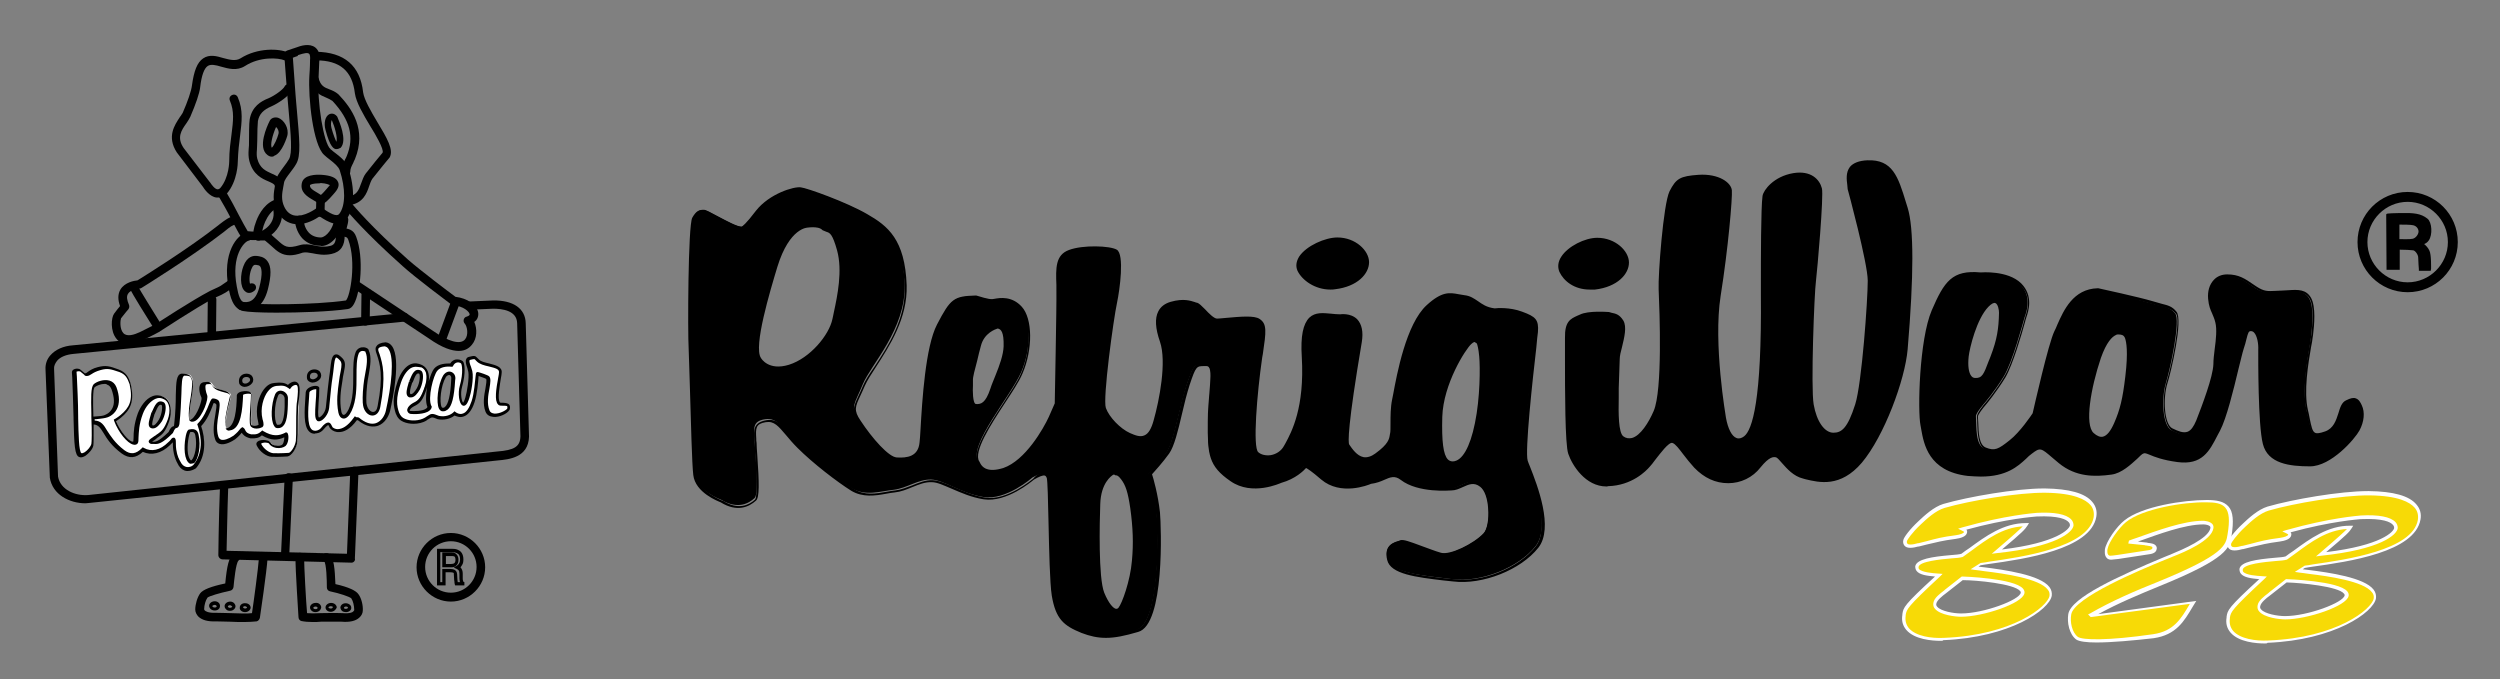 <svg xmlns="http://www.w3.org/2000/svg" xmlns:xlink="http://www.w3.org/1999/xlink" id="Livello_1" x="0px" y="0px" viewBox="0 0 758 206" style="enable-background:new 0 0 758 206;" xml:space="preserve"><rect x="0" y="0" width="758" height="206" fill="#808080" stroke="none"/><style type="text/css">	.st0{fill-rule:evenodd;clip-rule:evenodd;fill:#FFFFFF;}	.st1{fill:#F7DA06;}	.st2{fill:#FFFFFF;}</style><g>	<path d="M105.8,62.2c-0.6,0-1.2-0.5-1.3-1.1c-0.1-0.7,0.4-1.4,1.1-1.5c2.6-0.4,3.2-2,3.9-4c0.4-1,0.7-2.1,1.4-3  c1.6-2.1,4.6-5.7,5.1-6.3c0.5-1-2.2-5.6-3.7-8c-2.1-3.5-4.3-7.2-4.7-10c-0.8-6.8-4.5-10-11.8-10c-0.7,0-1.3-0.6-1.3-1.3  c0-0.7,0.6-1.3,1.3-1.3c0,0,0,0,0,0c8.6,0.1,13.4,4.2,14.3,12.3c0.3,2.2,2.4,5.8,4.3,9c2.9,4.8,5.1,8.5,3.7,10.8  c0,0-0.1,0.1-0.1,0.1s-3.4,4.1-5.1,6.3c-0.4,0.6-0.7,1.4-1,2.3c-0.7,2.1-1.8,5.1-5.9,5.7C106,62.2,105.9,62.2,105.8,62.2z   M117.1,47L117.1,47L117.1,47z"></path></g><g>	<path d="M139.1,106.4c-2.1,0-5-0.9-9.1-3.8l-22.6-15c-0.6-0.4-0.8-1.2-0.4-1.8c0.4-0.6,1.2-0.8,1.8-0.4l22.6,15  c4.6,3.2,8.2,4.2,9.6,2.5c1.1-1.3,0.7-3.9-0.1-4.8c-0.3-0.3-0.4-0.8-0.3-1.2c0.1-0.4,0.4-0.8,0.9-0.9c0.3-0.1,0.9-0.3,0.9-0.7  c-0.1-0.8-1.9-2.5-4.9-2.7c-0.3,0-0.5-0.1-0.7-0.3c-0.4-0.3-11.1-8.3-14.7-11.6c-11.6-10.3-16.9-16.8-17.1-17  c-0.4-0.6-0.4-1.4,0.2-1.8c0.6-0.5,1.4-0.4,1.8,0.2c0.1,0.1,5.4,6.6,16.8,16.7c3.3,2.9,12.5,9.9,14.3,11.2c3.6,0.4,6.6,2.5,6.9,4.9  c0.1,1.1-0.3,2.1-1.2,2.7c0.9,2.1,0.9,5-0.7,6.9C142.3,105.5,141.1,106.4,139.1,106.4z"></path></g><g>	<path d="M39,104.4c-1.9,0-3-0.8-3.7-1.7c-1.9-2.3-1.6-6.4-0.7-7.6c0.7-1,1.4-1.8,1.8-2.3c-0.7-1.9-0.7-3.6,0.1-5  c1.3-2.2,4.2-2.7,5.2-2.8c2.1-1.3,15.6-9.7,24.5-16.7l0.5-0.4c1.6-1.2,2.7-2.1,4.4-2.4c0.7-0.1,1.4,0.3,1.5,1  c0.1,0.7-0.3,1.4-1,1.5c-1,0.2-1.9,0.8-3.2,1.9l-0.5,0.4c-9.8,7.6-24.8,16.9-25,17c-0.2,0.1-0.4,0.2-0.6,0.2  c-0.7,0-2.8,0.4-3.5,1.6c-0.5,0.8-0.3,1.9,0.3,3.3c0.2,0.5,0.1,1-0.2,1.4c0,0-0.9,1-2.2,2.7c-0.2,0.5-0.5,3.2,0.7,4.5  c1.1,1.2,3.3,0.5,5-0.3c1.7-0.8,4.3-2.2,4.8-2.4c0.9-0.6,10.8-7.1,16.5-10.1c0.5-0.2,0.9-0.4,1.3-0.6c0.6-0.3,1.2-0.5,2-1  c1.5-1,2.3-1.6,2.3-1.6c0.6-0.4,1.4-0.3,1.8,0.2c0.4,0.6,0.3,1.4-0.2,1.8c0,0-0.9,0.7-2.5,1.7c-1,0.6-1.7,0.9-2.4,1.2  c-0.4,0.2-0.7,0.3-1.1,0.5c-5.7,3-16.2,10-16.3,10c0,0-0.1,0-0.1,0.1c-0.1,0.1-3,1.6-4.9,2.5C41.6,104.1,40.1,104.4,39,104.4z"></path></g><g>	<path d="M77.2,72.8c-0.6,0-1.5,0-2.9-0.2c-1-0.1-1.3-0.7-4.2-6.2c-1.2-2.4-2.7-5-4-7.2c-0.4-0.6-0.2-1.4,0.5-1.8  c0.6-0.4,1.4-0.2,1.8,0.5c1.3,2.2,2.8,4.9,4,7.3c1,1.9,2.2,4.1,2.7,4.9c1.9,0.2,2.5,0.1,2.5,0.1c0.7-0.1,1.4,0.3,1.5,1  c0.1,0.7-0.3,1.4-1,1.5C78,72.7,77.7,72.8,77.2,72.8z"></path></g><g>	<path d="M78.3,73c-0.5,0-1-0.3-1.2-0.7c-0.7-1.3,0-3.7,0.4-4.7c0.5-1.6,2.1-5.4,5.5-6.9c0.7-0.3,1.4,0,1.7,0.6  c0.3,0.6,0,1.4-0.6,1.7c-3.4,1.5-4.9,7-4.6,8.1c0.3,0.6,0.1,1.4-0.6,1.7C78.7,73,78.5,73,78.3,73z"></path></g><g>	<path d="M87.9,77.4c-2.4,0-3.8-1.1-5.6-2.8c-0.6-0.5-1.2-1.1-2-1.7c-0.2,0-0.8,0-1.1,0c-0.7,0.1-1.2-0.3-1.4-1s0.2-1.3,0.8-1.5  c0.6-0.2,5.8-2.4,4-7.8c-0.2-0.7,0.1-1.4,0.8-1.6c0.7-0.2,1.4,0.1,1.6,0.8c1.5,4.4-0.4,7.6-2.7,9.4c0.7,0.6,1.2,1.1,1.7,1.5  c2.3,2.1,3,2.8,7,1.6c1.4-0.4,2.8-0.2,4.2,0.1c1.4,0.3,2.9,0.6,4.7,0.2c1.1-0.2,2.1-0.7,1.9-3.4c0-0.2,0-0.4,0.1-0.5  c0.4-1.1,1.1-3.1,1.1-4.1c0-0.7,0.6-1.2,1.3-1.3c0.7,0,1.3,0.6,1.3,1.3c0,1.4-0.9,3.8-1.1,4.6c0.1,3.3-1.2,5.2-4,5.8  c-2.3,0.5-4.2,0.1-5.7-0.2c-1.2-0.2-2.1-0.4-3-0.2C90.1,77.2,88.9,77.4,87.9,77.4z"></path></g><g>	<path d="M90.2,68c-0.5,0-1.1-0.1-1.6-0.2c-2-0.5-3.6-1.8-4.7-4c-1.4-2.9-0.9-5.4-0.5-7.7c0.1-0.4,0.1-0.7,0.2-1.1  c0.2-1.5,1.3-2.9,2.4-4.4c0.6-0.8,1.2-1.6,1.6-2.3c1.1-1.8,0.6-7.3-0.1-14.9c-0.1-1.5-0.3-3-0.4-4.7c-0.6-7.5-0.9-12.1-0.9-12.1  c0-0.6,0.3-1.1,0.9-1.3c0,0,1.2-0.4,2.4-0.8l0.3-0.1c1.3-0.5,4-1.4,5.8,0c1.1,0.9,1.5,2.3,1.2,4.3c0,0.4-0.1,2.2-0.2,4.6  c-0.5,7.6,1.5,20.1,3.6,21.9c0.5,0.5,1.1,0.9,1.6,1.3c1.7,1.3,3.2,2.6,3.8,4.4c2.1,6.3,1.9,12.3-0.5,15.5c-2.2,2.9-5.7,0.9-8.2-0.8  C95.6,66.5,93,68,90.2,68z M88.8,17.5c0.1,1.7,0.4,5.6,0.8,11.1c0.1,1.7,0.3,3.2,0.4,4.7c0.8,9,1.3,13.9-0.2,16.4  c-0.5,0.9-1.2,1.8-1.8,2.6c-0.9,1.2-1.8,2.3-1.9,3.2c-0.1,0.4-0.1,0.8-0.2,1.1c-0.4,2.1-0.7,4,0.3,6.1c0.7,1.5,1.7,2.3,2.9,2.6  c3.1,0.7,6.9-2.2,6.9-2.2c0.4-0.3,1-0.4,1.5-0.1l0.2,0.1c2.4,1.6,4.4,2.8,5.2,1.7c1.9-2.5,1.9-7.7,0.1-13.2c-0.4-1.1-1.6-2.1-3-3.2  c-0.6-0.4-1.1-0.9-1.7-1.4c-3.4-3-4.9-17.4-4.5-24c0.2-2.5,0.2-4.5,0.2-4.5c0-0.1,0-0.1,0-0.2c0.1-1,0-1.8-0.3-2  c-0.4-0.4-1.5-0.2-3.3,0.4L90.2,17C89.7,17.2,89.2,17.3,88.8,17.5z"></path></g><g>	<path d="M97.3,61.9c-0.3,0-0.6-0.1-0.8-0.3c0,0,0,0,0,0c-0.5-0.3-0.9-0.6-1.3-0.8c-2.1-1.2-4.2-2.5-3.7-5.2c0.5-2.7,4.4-2.7,6-2.6  c2.9,0.2,4.5,0.9,5,2.2c0.3,0.7,0.3,1.7-0.9,3.1L101,59C99.5,60.7,98.4,61.9,97.3,61.9z M97.9,59.5C97.9,59.5,97.9,59.5,97.9,59.5  L97.9,59.5C97.9,59.5,97.9,59.5,97.9,59.5z M96.5,55.6c-1.4,0-2.3,0.3-2.5,0.5c-0.1,0.8,0.4,1.3,2.5,2.5c0.3,0.2,0.5,0.3,0.8,0.5  c0.5-0.4,1.3-1.3,1.8-1.9c0.2-0.2,0.4-0.5,0.6-0.7c0.2-0.2,0.3-0.3,0.3-0.4c-0.3-0.1-1-0.5-2.7-0.6C97,55.6,96.7,55.6,96.5,55.6z"></path></g><g>	<path d="M97.1,65.7C97,65.7,97,65.7,97.1,65.7c-0.7,0-1.3-0.6-1.3-1.3l0.1-3.8c0-0.7,0.6-1.3,1.3-1.3c0.7,0,1.3,0.6,1.3,1.3  l-0.1,3.8C98.3,65.1,97.8,65.7,97.1,65.7z"></path></g><g>	<path d="M97,74.5c-2.1,0-4-0.8-5.4-2.3c-1.7-1.9-2.3-4.6-2.1-5.7c0.1-0.7,0.8-1.2,1.5-1.1c0.7,0.1,1.2,0.7,1.1,1.5  c0,0.3,0.2,2.2,1.5,3.6c0.9,1,2.2,1.5,3.7,1.5c1.7-0.1,3.8-2.9,4-5.4c0-0.7,0.7-1.3,1.4-1.2c0.7,0,1.2,0.7,1.2,1.4  c-0.2,3.6-3.1,7.7-6.4,7.8C97.2,74.5,97.1,74.5,97,74.5z"></path></g><g>	<path d="M66,59.9c-0.1,0-0.2,0-0.3,0c-2.2-0.2-3.9-2.8-4.2-3.3l-7.9-10.4c-3.1-4.8-0.6-8.3,0.8-10.5c0.4-0.6,0.8-1.1,1-1.5  c1.5-3.4,2.6-6.6,2.8-8.3c0.6-4.4,1.6-7,3.4-8.2c1.9-1.3,4.1-0.7,6.1-0.1c1.9,0.5,3.7,1,5.2,0.1c5.2-3.3,11.7-3,14.4-1.8  c0.7,0.3,1,1,0.7,1.7c-0.3,0.7-1,0.9-1.7,0.7c-1.9-0.8-7.5-1.2-12,1.7c-2.5,1.6-5.1,0.8-7.3,0.2c-1.6-0.5-3.1-0.8-4-0.2  c-1.1,0.7-1.9,2.9-2.3,6.4c-0.2,1.9-1.4,5.3-3,9c-0.3,0.6-0.7,1.3-1.2,2c-1.5,2.1-3,4.3-0.8,7.5l7.9,10.3c0,0,0.1,0.1,0.1,0.1  c0.5,0.8,1.5,2.1,2.3,2.1c0.1,0,0.4,0,0.8-0.4c2.7-3.2,2.7-8.1,2.7-8.1c0-3.2,0.4-5.9,0.7-8.2c0.5-4,0.9-6.9-0.5-10.2  c-0.3-0.7,0-1.4,0.7-1.7c0.7-0.3,1.4,0,1.7,0.7c1.7,3.9,1.2,7.5,0.7,11.6c-0.3,2.3-0.6,4.8-0.7,7.9c0,0.2,0,5.9-3.4,9.8  C67.7,59.7,66.8,59.9,66,59.9z"></path></g><g>	<path d="M83.8,94.8c-4.8,0-8.8-0.2-10.1-0.5c-3.2-0.7-3.9-4.6-4.4-6.9c-2-10.8,2.6-16.3,5.5-16.9c0.7-0.1,1.4,0.3,1.5,1  c0.1,0.7-0.3,1.4-1,1.5c-1.2,0.3-5.3,4.4-3.5,13.9c0.5,2.8,1.1,4.6,2.4,4.9c2.7,0.7,21.3,0.7,30.7-0.7c1.3-1.3,3.2-11.7,0.7-18.4  c-0.3-0.7-0.4-1-2.6-1c-0.7,0-1.3-0.6-1.3-1.3c0-0.7,0.6-1.3,1.3-1.3c2.7,0.1,4.2,0.5,5,2.7c2.4,6.4,1.3,16.9-0.7,20.4  c-0.5,0.9-1.1,1.4-1.8,1.5C99.9,94.5,90.9,94.8,83.8,94.8z"></path></g><g>	<path d="M74.5,94.2c-0.6,0-1.1-0.1-1.5-0.2c-0.7-0.1-1.2-0.8-1-1.5s0.8-1.2,1.5-1c1.6,0.3,3.9,0.2,5.1-4.3c1.2-4.5,0.6-6,0.3-6.4  c-0.3-0.4-0.7-0.4-1.3-0.5l-0.3,0c-0.3,0-0.7,0.4-0.8,0.7c-0.9,1.6-1,4-0.7,5c0.5-0.2,1.2-0.1,1.5,0.3c0.5,0.5,0.4,1.4-0.1,1.8  c-1.4,1.2-2.5,0.6-2.8,0.3c-1.8-1.3-1.5-5.4-0.6-7.7c1.1-3,3.1-3.2,3.9-3.1l0.2,0c0.7,0.1,2.2,0.2,3.2,1.6c1.2,1.6,1.2,4.3,0.1,8.6  C79.8,93.1,76.9,94.2,74.5,94.2z"></path></g><g>	<path d="M64.2,102.8C64.2,102.8,64.2,102.8,64.2,102.8c-0.7,0-1.3-0.6-1.3-1.3l0.1-10.7c0-0.7,0.6-1.3,1.3-1.3  c0.7,0,1.3,0.6,1.3,1.3l-0.1,10.7C65.5,102.3,64.9,102.8,64.2,102.8z"></path></g><g>	<path d="M110.8,98.7C110.8,98.7,110.8,98.7,110.8,98.7c-0.7,0-1.3-0.6-1.3-1.3l0.1-8.1c0-0.7,0.6-1.3,1.3-1.3  c0.7,0,1.3,0.6,1.3,1.3l-0.1,8.1C112,98.2,111.5,98.7,110.8,98.7z"></path></g><g>	<path d="M25.9,152.6c-4.8,0-10-2.6-10.8-7.8c0-0.1,0-0.1,0-0.2L13.8,112c-0.1-1.5,0.4-3.1,1.5-4.3c1.5-1.7,3.9-2.8,6.8-3l100.5-9.8  c0.7-0.1,1.3,0.5,1.4,1.2c0.1,0.7-0.4,1.3-1.2,1.4l-100.5,9.8c-2.2,0.2-4,0.9-5,2.1c-0.6,0.8-1,1.6-0.9,2.5l1.2,32.6  c0.7,4,5.2,5.9,9.1,5.6l124-13.2c5.3-0.4,7-1.5,7.1-4.6l-1-34.3c-0.1-3.9-4.6-4.4-7.3-4.4l-6.8,0.3c-0.7,0-1.3-0.5-1.3-1.2  c0-0.7,0.5-1.3,1.2-1.3l6.9-0.3c6.2-0.1,9.8,2.5,9.9,6.9l1,34.4c-0.2,6.4-6.2,6.9-9.4,7.2L27,152.5  C26.6,152.5,26.3,152.6,25.9,152.6z"></path></g><g>	<g>		<path d="M65.1,185.1C65.1,185.1,65.1,185.1,65.1,185.1c-0.5,0-1-0.2-1.3-0.5c-0.2-0.2-0.4-0.6-0.4-0.9c0-0.3,0.1-0.6,0.4-0.9   c0.3-0.3,0.8-0.5,1.3-0.5c0.9,0,1.6,0.6,1.6,1.4v0C66.7,184.6,66,185.1,65.1,185.1z M65.1,183.4c-0.2,0-0.4,0.1-0.6,0.2   c-0.1,0.1-0.1,0.1-0.1,0.2c0,0.1,0,0.1,0.1,0.2c0.1,0.1,0.3,0.2,0.6,0.2c0.4,0,0.6-0.2,0.6-0.3C65.7,183.6,65.4,183.4,65.1,183.4   C65.1,183.4,65.1,183.4,65.1,183.4z"></path>	</g>	<g>		<path d="M69.7,185.2C69.7,185.2,69.7,185.2,69.7,185.2c-0.4,0-0.8-0.1-1.1-0.4c-0.3-0.3-0.5-0.6-0.5-1c0-0.3,0.1-0.6,0.4-0.9   c0.3-0.3,0.8-0.5,1.3-0.5c0.5,0,0.9,0.2,1.2,0.5c0.2,0.2,0.4,0.6,0.4,0.9c0,0.3-0.1,0.6-0.4,0.9C70.6,185.1,70.2,185.2,69.7,185.2   z M69.7,183.5c-0.2,0-0.4,0.1-0.5,0.2c-0.1,0.1-0.1,0.1-0.1,0.2c0,0.1,0.1,0.2,0.1,0.2c0.1,0.1,0.3,0.2,0.5,0.2   c0.2,0,0.5-0.1,0.6-0.2c0,0,0.1-0.1,0.1-0.1v0c0-0.1,0-0.1-0.1-0.2C70.1,183.6,69.9,183.5,69.7,183.5   C69.7,183.5,69.7,183.5,69.7,183.5z"></path>	</g>	<g>		<path d="M74.3,185.6C74.3,185.6,74.3,185.6,74.3,185.6c-0.9,0-1.7-0.6-1.6-1.4c0-0.8,0.8-1.4,1.7-1.3c0.9,0,1.6,0.6,1.6,1.4   C75.9,185,75.2,185.6,74.3,185.6z M74.3,183.8c-0.4,0-0.6,0.2-0.6,0.3c0,0.2,0.3,0.4,0.6,0.4c0.4,0,0.6-0.2,0.6-0.3v0   C74.9,184.1,74.7,183.9,74.3,183.8C74.3,183.8,74.3,183.8,74.3,183.8z"></path>	</g></g><g>	<g>		<path d="M95.6,185.6c-0.5,0-0.9-0.2-1.2-0.5c-0.2-0.2-0.4-0.5-0.4-0.9c0-0.3,0.1-0.6,0.4-0.9c0.3-0.3,0.8-0.5,1.3-0.5   c0.9-0.1,1.6,0.5,1.7,1.3l0,0C97.3,185,96.6,185.6,95.6,185.6C95.7,185.6,95.7,185.6,95.6,185.6z M95.7,183.9   C95.7,183.9,95.7,183.9,95.7,183.9c-0.3,0-0.5,0.1-0.6,0.2c-0.1,0.1-0.1,0.1-0.1,0.2c0,0.1,0,0.1,0.1,0.2c0.1,0.1,0.3,0.2,0.6,0.2   c0.4,0,0.6-0.2,0.6-0.4C96.3,184.1,96,183.9,95.7,183.9z"></path>	</g>	<g>		<path d="M100.3,185.5c-0.9,0-1.6-0.6-1.6-1.3c0-0.3,0.1-0.6,0.4-0.9c0.3-0.3,0.8-0.5,1.3-0.5c0.5,0,1,0.2,1.3,0.5   c0.2,0.2,0.4,0.5,0.4,0.9C101.9,184.8,101.2,185.5,100.3,185.5C100.3,185.5,100.3,185.5,100.3,185.5z M100.3,183.8   C100.3,183.8,100.3,183.8,100.3,183.8c-0.3,0-0.5,0.1-0.6,0.2c-0.1,0.1-0.1,0.1-0.1,0.2c0,0.1,0.3,0.3,0.7,0.3   c0.4,0,0.6-0.2,0.6-0.4l0,0c0-0.1,0-0.1-0.1-0.2C100.7,183.9,100.5,183.8,100.3,183.8z"></path>	</g>	<g>		<path d="M104.9,185.6c-0.4,0-0.8-0.1-1.1-0.3c-0.3-0.2-0.5-0.6-0.6-1c0-0.8,0.7-1.4,1.6-1.4c0.9,0,1.7,0.6,1.7,1.3   C106.6,185,105.8,185.6,104.9,185.6C104.9,185.6,104.9,185.6,104.9,185.6z M104.9,183.9C104.9,183.9,104.9,183.9,104.9,183.9   c-0.4,0-0.6,0.2-0.6,0.4c0,0.1,0.1,0.2,0.1,0.2c0.1,0.1,0.3,0.1,0.5,0.1c0.4,0,0.6-0.2,0.6-0.4v0   C105.5,184.1,105.3,183.9,104.9,183.9z"></path>	</g></g><g>	<path d="M74,188.6c-1.2,0-2.6,0-4.3-0.1c-1.3,0-2.7-0.1-4.3-0.1c-2.4,0.1-4.1-0.4-5.2-1.4c-0.6-0.6-1-1.4-1-2.2  c0-1.5,0.6-3.7,1.5-4.9c0.8-1.1,3.3-2.1,7.6-3c0.5-5.3,1.1-8,2.5-9c0.6-0.4,1.4-0.2,1.8,0.3c0.4,0.6,0.2,1.4-0.3,1.8  c-0.8,0.8-1.3,6-1.5,8c-0.1,0.6-0.5,1-1,1.1c-3.2,0.7-6.3,1.6-6.9,2.1c0,0.1-0.1,0.1-0.1,0.2c-0.4,0.5-0.9,2.1-0.9,3.3  c0,0,0,0.2,0.2,0.4c0.2,0.2,1,0.8,3.4,0.7c1.7,0,3.2,0.1,4.4,0.1c3.1,0.1,5.1,0.2,6.5,0c0.5-3.2,1.9-13.7,2.1-16.6  c0-0.7,0.7-1.2,1.4-1.2c0.7,0,1.2,0.7,1.2,1.4c-0.2,3.5-2.2,17.2-2.3,17.8c-0.1,0.5-0.5,1-1,1.1C76.7,188.5,75.5,188.6,74,188.6z   M62.9,181.2C62.9,181.2,62.9,181.2,62.9,181.2C62.9,181.2,62.9,181.2,62.9,181.2z"></path></g><g>	<path d="M94.9,188.6c-1.4,0-2.5-0.1-3.5-0.3c-0.5-0.1-0.9-0.6-0.9-1.2c0-0.6-1-14.7-0.9-18.2c0-0.7,0.6-1.3,1.3-1.3c0,0,0,0,0,0  c0.7,0,1.3,0.6,1.3,1.3c0,2.9,0.6,13.7,0.9,17c1,0.1,2.4,0.1,4.2,0c1.7,0,3.8-0.1,6.5,0c2.4,0.2,3.2-0.3,3.4-0.6  c0.2-0.2,0.2-0.3,0.2-0.4c0-1.2-0.4-2.8-0.8-3.3c0-0.1-0.1-0.1-0.1-0.2c-0.6-0.5-3.5-1.5-6.4-2.1c-0.6-0.1-1-0.6-1-1.2  c0-2-0.1-7.3-0.9-8.1c-0.6-0.4-0.6-1.2-0.2-1.8c0.4-0.6,1.3-0.6,1.8-0.2c1.5,1.2,1.7,4.5,1.9,9.1c4,0.9,6.3,2,7,3.1  c0.9,1.2,1.4,3.4,1.3,4.9c0,0.8-0.4,1.6-1.1,2.2c-1.1,1-2.9,1.4-5.3,1.2c-2.6,0-4.6,0-6.3,0C96.4,188.6,95.6,188.6,94.9,188.6z   M106.5,181.6L106.5,181.6L106.5,181.6z M106.4,181.5C106.4,181.5,106.4,181.5,106.4,181.5C106.4,181.5,106.4,181.5,106.4,181.5z"></path></g><g>	<path d="M106.6,170.6C106.5,170.6,106.5,170.6,106.6,170.6l-39.1-1c-0.7,0-1.3-0.6-1.3-1.3c0-0.1,0.1-10.6,0.5-20.8  c0-0.7,0.6-1.2,1.3-1.2c0.7,0,1.3,0.6,1.2,1.3c-0.3,8-0.4,16.3-0.5,19.4l36.5,0.9l1-25.2c0-0.7,0.6-1.3,1.3-1.2  c0.7,0,1.3,0.6,1.2,1.3l-1.1,26.5C107.8,170,107.2,170.6,106.6,170.6z"></path></g><g>	<path d="M86.5,169.5C86.5,169.5,86.5,169.5,86.5,169.5c-0.8,0-1.3-0.6-1.3-1.3l1.1-23.5c0-0.7,0.6-1.3,1.3-1.2  c0.7,0,1.3,0.6,1.2,1.3l-1.1,23.5C87.8,169,87.2,169.5,86.5,169.5z"></path></g><g>	<path class="st0" d="M95.6,131c0,0,1.2,0.1,2.1-1c2.3-2.8,2.2-1,2.8-0.2c1,1.1,4,1.8,7.4-2.9c0.2,0.1,0.6,0,0.8,0.1  c5,4.2,8.3,0.7,9-2.5c1.9-8.5,3.2-19.6-0.9-20.2c-2.5,0.2-2.7,1.2-2.4,2.3c0.9,3.1,2.4,6.2,0.4,16.6c-0.7,3.4-3.8,2.4-4.3-0.4  c-0.2-0.7-0.2-3.2,0.1-6.1c0.4-4,1.8-7.7,0.6-10.4c-0.1-0.6-2.2-1.1-2.9,0.4c-1.6,4.2,0.4,12-2.2,17.6c-1.1,2.6-2.7,2.5-3.1,0.6  c-0.8-3.9,0-7.4,0.5-10.8c0.3-2.4,1-3.9,0-5.1c-1.5-1.7-2.4-1.6-2.7,1.5c-0.4,4.3-0.7,4.5-1.5,13c-0.2,1.8-1.6,3.3-2.4,3.5  c-1.5,0.4-0.7-3.7-0.5-9.3c0-0.7-3-0.2-3.1,1.2C92.9,124.3,92.1,131.3,95.6,131z"></path>	<path d="M95.4,131.5c-0.7,0-1.2-0.2-1.7-0.7c-1.7-1.7-1.4-6.1-1.1-10.4c0-0.5,0.1-1,0.1-1.5c0.2-1.4,2.2-2,3.2-1.9  c0.9,0.1,1,0.7,0.9,0.8c0,1.6-0.1,3-0.2,4.2c-0.1,1.9-0.3,4.3,0.1,4.6c0.7-0.2,1.9-1.5,2.1-3.1c0.5-5.2,0.8-7.3,1-9.1  c0.2-1.2,0.3-2.2,0.5-3.9c0.2-1.8,0.6-2.8,1.3-3c0.9-0.3,1.7,0.6,2.3,1.2c1,1.1,0.7,2.4,0.4,4c-0.1,0.5-0.2,1-0.3,1.5  c-0.1,0.5-0.1,0.9-0.2,1.4c-0.5,2.9-0.9,5.9-0.3,9.2c0.1,0.6,0.4,1,0.7,1c0.4,0,0.9-0.5,1.5-1.7c1.4-3,1.4-6.9,1.4-10.2  c0-2.8,0-5.4,0.8-7.3c0.6-1.1,1.6-1.4,2.5-1.3c0.7,0.1,1.3,0.4,1.4,0.9c0.9,2,0.5,4.6,0,7.4c-0.2,1.1-0.4,2.1-0.5,3.2  c-0.3,3-0.3,5.4-0.1,5.9c0.3,1.4,1.2,2.2,1.9,2.2c0,0,0,0,0,0c0.7,0,1.2-0.6,1.4-1.8c1.8-9.3,0.7-12.7-0.2-15.5  c-0.1-0.3-0.2-0.6-0.3-0.9c-0.2-0.8-0.2-1.4,0.2-1.8c0.4-0.6,1.3-1,2.6-1.1l0.1,0l0.1,0c0.8,0.1,1.4,0.5,1.9,1.2  c2.7,3.9,0.2,15.9-0.6,19.5c-0.4,1.6-1.5,3.8-3.7,4.6c-1.3,0.4-3.4,0.5-6.1-1.7c0,0-0.1,0-0.1,0c-0.1,0-0.1,0-0.2,0  c-2.1,2.9-4.1,3.6-5.3,3.6c-1,0.1-2-0.3-2.7-1c-0.2-0.2-0.3-0.4-0.4-0.7c-0.1-0.2-0.2-0.4-0.3-0.4c0,0-0.3,0-1.4,1.3  c-1,1.2-2.2,1.2-2.5,1.2C95.6,131.5,95.5,131.5,95.4,131.5z M95.8,118c-0.3,0-0.9,0.1-1.4,0.4c-0.4,0.2-0.6,0.4-0.6,0.7  c0,0.5-0.1,1-0.1,1.5c-0.3,3.7-0.6,8.3,0.8,9.6c0.3,0.3,0.7,0.4,1.1,0.4l0,0l0,0c0.1,0,1,0,1.7-0.8c1-1.3,1.7-1.7,2.3-1.7  c0.6,0.1,0.8,0.6,1,1c0.1,0.2,0.2,0.3,0.2,0.4c0.1,0.1,0.7,0.7,1.8,0.6c1.1-0.1,2.7-0.7,4.7-3.5l0.3-0.4l0.4,0.3c0,0,0.1,0,0.1,0  c0.2,0,0.5,0,0.7,0.1c1.9,1.6,3.7,2.2,5.2,1.7c1.7-0.6,2.7-2.4,3-3.8c1.6-7.2,2.7-15.9,0.8-18.7c-0.3-0.5-0.7-0.7-1.2-0.8  c-1.2,0.1-1.7,0.4-1.8,0.6c-0.1,0.1-0.2,0.4,0,1c0.1,0.3,0.2,0.6,0.3,0.8c0.9,2.9,2,6.5,0.2,16c-0.3,1.6-1.2,2.6-2.4,2.6  c0,0,0,0,0,0c-1.3,0-2.5-1.3-2.8-3c-0.2-0.8-0.2-3.5,0.1-6.2c0.1-1.1,0.3-2.2,0.5-3.3c0.5-2.6,0.9-5.1,0.1-6.8l0-0.1  c0,0-0.4-0.2-0.9-0.2c-0.4,0-0.8,0.2-1.1,0.7c-0.7,1.7-0.7,4.2-0.7,6.9c0,3.5,0,7.4-1.5,10.6c-0.7,1.5-1.6,2.4-2.5,2.3  c-0.8-0.1-1.3-0.8-1.5-1.8c-0.7-3.5-0.2-6.6,0.2-9.6c0.1-0.5,0.1-0.9,0.2-1.4c0.1-0.6,0.2-1.1,0.3-1.6c0.3-1.6,0.4-2.5-0.2-3.2  c-0.9-1-1.2-0.9-1.2-0.9c0,0-0.4,0.2-0.6,2.2c-0.2,1.7-0.3,2.8-0.5,4c-0.3,1.8-0.5,3.9-1,9.1c-0.2,1.9-1.7,3.7-2.8,4  c-0.5,0.1-0.8,0-0.9-0.2c-0.7-0.6-0.6-2.3-0.4-5.4c0.1-1.2,0.2-2.5,0.2-4C95.9,118,95.8,118,95.8,118z"></path></g><g>	<g>		<path d="M74.2,117.3c-0.1,0-0.1,0-0.2,0c-0.7-0.1-1.3-0.5-1.5-1.1l0-0.1c-0.2-1.2,0.2-2.1,1.2-2.6c1-0.4,2.1-0.2,2.7,0.5   c0.5,0.7,0.5,1.5,0.1,2.1C76,116.8,75.1,117.3,74.2,117.3z M73.5,115.8c0.1,0.3,0.3,0.4,0.7,0.5c0.5,0.1,1.2-0.3,1.5-0.7   c0.2-0.3,0.2-0.7-0.1-1c-0.3-0.3-0.9-0.4-1.5-0.2C73.6,114.6,73.3,115.1,73.5,115.8z"></path>	</g></g><g>	<g>		<path d="M94.8,116c-0.1,0-0.1,0-0.2,0c-0.7-0.1-1.3-0.5-1.5-1.1l0-0.1c-0.2-1.2,0.2-2.1,1.2-2.6c1-0.4,2.1-0.2,2.7,0.5   c0.5,0.7,0.5,1.5,0.1,2.1C96.6,115.5,95.7,116,94.8,116z M94,114.5c0.1,0.3,0.3,0.4,0.7,0.5c0.5,0.1,1.2-0.3,1.5-0.7   c0.2-0.3,0.2-0.7-0.1-1c-0.3-0.3-0.9-0.4-1.5-0.2C94.1,113.3,93.9,113.8,94,114.5z"></path>	</g></g><g>	<path class="st0" d="M90.4,116.7c-0.6-0.9-2.1-0.3-2.7,0.7c-1.1-0.8-1.9-1-4-0.8c-0.9,0.1-1.8,0.3-3,1.9c-1.4,1.9-2.5,5.4-1.6,8.8  c0,0,0.6,1.7,0,1.9c-1.3,0.7-2.7,0.2-2.8-0.3c-0.5-1,0.2-6.8,0.1-9.5c-0.2-0.8-3.4-0.7-3.4,0.3c-0.2,3.4-0.3,10-3.6,10.4  c-2.2,0.7,0-7.5,0.6-9.6c0.7-2.5-3.8-1.6-5.2-3.5c-0.8-1.1-0.5-1.2-2.4-1c-1.3,0.1-0.9,2.7-0.3,4c0.4,0.8-1.2,5.7-3.2,7.1  c-1.4,0.7-1.3-0.3-1.3-0.3c-0.5-4.4,2-10.6,0.4-12.7c-0.3-0.7-1.6-0.7-2.3-0.7c-1.9,0.4-0.9,5.6-1.9,15.1c-0.4,1.6-0.7-0.3-1.8,2.4  c-4.4,4.3-4.8,2.9-6,3.1c-1-0.2,0-0.6,1.4-1.8c1.5-1.1,2.5-1.3,3.8-5.1c0.8-2.3,0.8-5.6-1.3-6.6c-3.1-1.7-6,1.5-7.2,4.7  c-1.9,5.1-1,8.2-1.5,8.8c-1.1,1.1-4.6-2.6-6.2-6.7c0,0,1-0.6,1.7-1.2c2.6-2.2,4.1-4.5,2.8-9.8c-0.7-1.9-1.4-3.2-3.4-4  c-2.8-0.9-3.7-1.2-6-0.6c-2.6,0.7-3,1.8-4,1.9c-0.3,0-0.3-0.2-1.7-1.2c-0.2-0.3-1.9-0.3-1.8,0.4c0.1,1.9,0.4,8.1,0.5,13.8  c0.1,6.4,0.2,11.1,1.4,11.4c1.2,0.3,3.3-1.8,3.6-3.2c0.1-0.3,0.2-3.8,0.1-8.1c-0.1-4.4-0.3-8.8,0.5-9.8c1.2-1,5-2.2,6,0.7  c2.5,6.9-2.1,8.4-2.9,8.6c-1.1,0.3-3.3,0.4-3.6,0.4l0.1,1.3c4-0.1,2.9,4.1,9.2,8.9c1.9,1.5,3.8,1.5,6-0.7c2.6,1.5,5.5,0.7,8-1.7  c1-0.8,1.7-2.3,1.7-0.2c0,3.1,0.8,5,1.7,6.6c1,1.8,3.3,1.7,4.4,0.6c3.3-3.9,2.6-9.3,1.4-12.6c2.7-2.7,3.8-7.4,4.2-7.4  c0.4,0,1.1,0.2,1.3,0.5c0.9,1.2-1.5,6.9-0.2,10.7c0.7,2.1,3.3,1.3,5.3-0.1c1.8-1.4,2-2.1,2.4-2.4c0.4,0.2,0.3,1.6,2.6,2  c1.7,0.1,2.5-0.1,3.4-1c3,1.8,5,1.6,7.1,0.5c0.4,0,0.5,2.3-0.4,3.3c-0.8,0.8-3.6,0.7-4.4-0.9c-0.8-0.6-3.8-0.5-3.1,0.7  c0.9,1.7,2.7,3,4,3c2.3,0.1,4.8-0.1,4.8-0.1c0.9-0.1,2.3-2.1,2.6-4.1c0.2-2.5,0-6.7,0.3-10.4C90.4,120.9,91,117.7,90.4,116.7z   M46.4,125.3c1-2.2,1.6-3.5,2.8-3c0.8,0.4,0.5,3.2-0.6,5.1c-0.4,0.8-1.4,2.2-2.4,2C45,129.2,45.9,126.8,46.4,125.3z M57.8,140.1  c-2.3-1.2-1.1-9.4-0.2-9.5c0.4-0.1,1.8-0.5,2.1,1.2C60.6,136,59,140.4,57.8,140.1z M84.2,129.2c-1.6,0-1.7-6.2-0.3-9.5  c0.7-1.7,3.1-0.7,3,1.1C86.8,126,86.4,129.5,84.2,129.2z"></path>	<path d="M57,142.8c-0.2,0-0.3,0-0.4,0c-1-0.1-1.8-0.7-2.4-1.6c-0.9-1.5-1.8-3.5-1.8-6.9c0-0.1,0-0.2,0-0.2c0,0-0.1,0.1-0.1,0.1  c-0.2,0.2-0.5,0.5-0.8,0.8c-2.6,2.5-5.6,3.2-8.2,2c-2.1,2-4.2,2.1-6.4,0.5c-3.1-2.3-4.5-4.5-5.5-6.2c-1-1.6-1.6-2.5-3-2.6  c0,2.8,0,6-0.1,6.4c-0.2,1.1-1.4,2.4-2.4,3.1c-0.7,0.4-1.3,0.6-1.8,0.4c-1.5-0.4-1.6-3.8-1.8-11.5l0-0.4c-0.1-4.6-0.3-9.6-0.4-12.3  l-0.1-1.5c0-0.5,0.3-0.8,0.8-1c0.5-0.2,1.4-0.2,1.8,0.2c0.6,0.5,1,0.8,1.2,1c0.1,0.1,0.1,0.1,0.2,0.1c0.3,0,0.5-0.2,0.9-0.5  c0.6-0.4,1.4-1,3-1.4c2.4-0.6,3.5-0.3,6.2,0.7c2.4,0.9,3.1,2.4,3.7,4.3c1.3,5.5-0.1,8-3,10.4c-0.5,0.4-1.1,0.8-1.4,1  c1.3,3.1,3.7,5.9,4.9,6.2c0.2,0,0.3,0,0.3,0c0-0.1,0.1-0.7,0.1-1.2c0-1.5,0.1-4.1,1.3-7.4c0.8-2,2.3-4.4,4.5-5.2  c1.1-0.4,2.3-0.3,3.4,0.3c2.3,1.2,2.5,4.5,1.6,7.3c-1.2,3.4-2.2,4.1-3.4,4.9c-0.2,0.1-0.4,0.3-0.6,0.5c-0.3,0.2-0.6,0.5-0.9,0.6  c-0.1,0.1-0.2,0.1-0.3,0.2c0.1,0,0.2,0,0.2,0c0.7,0.1,1.6,0.2,4.8-2.9c0.6-1.4,1.1-1.7,1.6-1.8c0,0,0,0,0,0s0.1-0.1,0.1-0.4  c0.4-3.6,0.5-6.6,0.5-9c0.1-4.1,0.2-6.2,1.7-6.5l0.1,0c0.7,0,2.3,0,2.8,1c1,1.3,0.6,3.9,0.1,6.8c-0.3,2.1-0.7,4.3-0.5,6.1l0,0.1  c0,0,0.2,0,0.6-0.2c1.8-1.3,3.2-5.8,3-6.5c-0.5-1-1-2.9-0.4-4c0.2-0.4,0.6-0.6,1-0.7c1.6-0.2,1.9-0.2,2.5,0.7  c0.1,0.1,0.2,0.3,0.3,0.4c0.5,0.7,1.6,0.9,2.6,1.2c1.1,0.3,2.1,0.5,2.6,1.3c0.2,0.4,0.3,0.9,0.1,1.4c-2.2,8.2-1.4,9-1.3,9  c0,0,0,0,0.1,0c2.8-0.4,3.1-6.3,3.2-9.5l0-0.5c0.1-0.7,0.9-1.2,2.2-1.3c1-0.1,2.1,0.1,2.3,0.9c0,1.2-0.1,2.7-0.1,4.2  c-0.1,1.9-0.3,4.7,0,5.1l0.1,0.1c0.1,0.1,1,0.5,2.1-0.1c0-0.2-0.1-0.8-0.2-1.3c-0.9-3.7,0.3-7.4,1.7-9.3c1.3-1.7,2.3-2,3.4-2.1  c2-0.2,2.9-0.1,4,0.6c0.6-0.6,1.4-1,2-1c0.5,0,1,0.3,1.2,0.7l0,0c0.5,0.8,0.4,2.5,0.1,5.1c-0.1,0.6-0.1,1.3-0.2,1.9  c-0.1,1.9-0.1,3.9-0.1,5.8c0,1.8,0,3.5-0.1,4.7c-0.3,2.1-1.8,4.3-3,4.5c-0.1,0-2.6,0.2-4.9,0.1c-1.5-0.1-3.5-1.5-4.4-3.3  c-0.3-0.5-0.2-1,0.2-1.3c0.8-0.7,2.9-0.6,3.7,0l0.1,0.1l0.1,0.1c0.2,0.5,0.8,0.9,1.6,1c0.9,0.2,1.7,0,2-0.3  c0.5-0.5,0.6-1.7,0.6-2.2c-2,0.9-3.9,1.1-6.8-0.6c-0.9,0.8-1.8,1-3.5,0.9c-1.7-0.4-2.3-1.2-2.6-1.7c-0.3,0.4-0.9,1.1-2,2  c-0.9,0.6-3.1,1.9-4.7,1.4c-0.7-0.2-1.2-0.7-1.4-1.5c-0.8-2.3-0.3-5.2,0.1-7.5c0.2-1.3,0.5-2.8,0.2-3.1c-0.1-0.1-0.4-0.3-0.7-0.3  c-0.1,0.2-0.3,0.6-0.4,1c-0.6,1.6-1.6,4.1-3.4,6c1.3,3.8,1.6,9.1-1.6,12.8C58.7,142.4,57.9,142.8,57,142.8z M52.6,132.7  c0.1,0,0.2,0,0.2,0c0.5,0.2,0.5,0.8,0.5,1.5c0,3.1,0.8,4.9,1.7,6.3c0.5,0.8,1.2,1,1.6,1.1c0.7,0.1,1.5-0.1,2-0.6  c3-3.5,2.6-8.5,1.3-12.1l-0.1-0.3l0.2-0.2c1.7-1.7,2.8-4.3,3.4-5.9c0.5-1.2,0.7-1.6,1.1-1.7c0.5,0,1.4,0.2,1.8,0.7  c0.5,0.7,0.3,2,0,3.9c-0.4,2.2-0.8,4.9-0.1,7c0.2,0.5,0.4,0.7,0.8,0.9c0.8,0.3,2.3-0.2,3.8-1.2c1.1-0.9,1.6-1.5,1.9-1.9  c0.2-0.2,0.3-0.4,0.5-0.5l0.3-0.2l0.3,0.2c0.2,0.1,0.4,0.4,0.5,0.6c0.2,0.5,0.5,1.1,1.9,1.4c1.6,0.1,2.2-0.2,3-0.9l0.3-0.3l0.3,0.2  c2.9,1.7,4.7,1.5,6.7,0.5l0.1-0.1h0.1c0.1,0,0.5,0,0.6,0.5c0.3,0.7,0.2,2.7-0.7,3.6c-0.6,0.5-1.7,0.8-2.9,0.6  c-1-0.2-1.8-0.7-2.2-1.4c-0.4-0.2-1.3-0.3-1.9-0.1c-0.3,0.1-0.4,0.2-0.4,0.2l0,0c0,0,0,0,0,0.1c0.8,1.6,2.5,2.7,3.6,2.8  c2.3,0.1,4.7-0.1,4.8-0.1c0.5-0.1,1.8-1.7,2.1-3.6c0.1-1.2,0.1-2.8,0.1-4.6c0-1.8,0-3.9,0.1-5.8c0-0.6,0.1-1.2,0.2-1.9  c0.2-1.7,0.4-3.9,0-4.5l0,0c-0.1-0.1-0.2-0.2-0.4-0.2c-0.5,0-1.2,0.4-1.5,0.9l-0.3,0.4l-0.4-0.3c-1-0.7-1.6-0.9-3.6-0.7  c-0.7,0.1-1.5,0.2-2.7,1.7c-1.3,1.7-2.4,5.1-1.6,8.4c0.1,0.3,0.5,1.5,0.2,2.1c-0.1,0.2-0.3,0.4-0.5,0.4c-1,0.5-2.1,0.4-2.7,0.1  c-0.4-0.2-0.6-0.4-0.7-0.7c-0.3-0.7-0.2-2.6,0-5.6c0.1-1.4,0.2-2.9,0.2-3.9c-0.2-0.1-0.7-0.2-1.4-0.1c-0.7,0.1-1,0.3-1,0.3l0,0.4  c-0.2,3.7-0.5,10-4,10.4c-0.5,0.2-0.8-0.1-1-0.2c-0.6-0.6-1-2.2,1-10c0.1-0.4,0-0.6,0-0.6c-0.2-0.4-1.1-0.6-1.9-0.8  c-1.1-0.3-2.4-0.6-3.2-1.6c-0.1-0.2-0.2-0.3-0.3-0.5c-0.3-0.4-0.3-0.4-1.6-0.3c-0.1,0-0.2,0.1-0.3,0.2c-0.3,0.6,0,2.1,0.4,3.1  c0.5,1.1-1.3,6.3-3.4,7.7c-0.3,0.2-1.1,0.6-1.7,0.2c-0.4-0.2-0.4-0.7-0.4-0.9c-0.2-1.9,0.1-4.1,0.5-6.3c0.4-2.6,0.8-5.1,0-6.1  c-0.2-0.4-0.8-0.5-1.9-0.5c-0.8,0.2-0.8,2.5-0.9,5.6c-0.1,2.4-0.2,5.4-0.6,9.1c-0.2,0.9-0.5,1.1-1,1.2c-0.1,0-0.4,0.1-0.9,1.3  l-0.1,0.2c-3.3,3.3-4.5,3.4-5.7,3.3c-0.2,0-0.4,0-0.6,0l-0.1,0l-0.1,0c-0.2,0-0.7-0.2-0.8-0.6c-0.1-0.5,0.3-0.8,1.2-1.4  c0.3-0.2,0.5-0.4,0.9-0.6c0.2-0.2,0.4-0.3,0.7-0.5c1.1-0.8,1.9-1.4,3-4.4c0.8-2.3,0.7-5.1-1.1-6c-0.9-0.5-1.7-0.6-2.6-0.2  c-1.5,0.6-3.1,2.4-3.9,4.6c-1.2,3.2-1.2,5.6-1.3,7.1c0,0.9,0,1.5-0.3,1.9c-0.2,0.2-0.6,0.5-1.3,0.3c-1.8-0.4-4.5-3.7-5.8-7.2  l-0.1-0.4l0.4-0.2c0,0,1-0.6,1.7-1.2c2.6-2.2,3.8-4.3,2.7-9.3c-0.7-2-1.3-3-3.1-3.7c-2.7-0.9-3.5-1.2-5.7-0.6  c-1.4,0.4-2.1,0.8-2.7,1.2c-0.5,0.3-0.9,0.6-1.5,0.6c-0.4,0-0.6-0.1-0.8-0.4c-0.2-0.2-0.6-0.5-1.2-1l-0.1,0c-0.2-0.1-0.9,0-1,0.1  l0.1,1.4c0.1,2.7,0.4,7.7,0.4,12.3l0,0.4c0.1,4.6,0.2,10.3,1,10.6c0.2,0.1,0.6-0.1,1-0.3c0.9-0.6,1.8-1.7,2-2.5  c0.1-0.4,0.2-3.7,0-8l0-0.4l0,0l0-0.8c-0.1-4.9-0.2-7.9,0.7-8.9c0.9-0.8,3-1.6,4.8-1.1c1,0.3,1.7,1,2.1,2c1,2.7,1,5,0.1,6.7  c-1,1.9-2.8,2.5-3.4,2.6c-0.8,0.2-2.1,0.3-2.9,0.4c-0.1,0-0.3,0-0.4,0l0,0.4c2,0.1,2.8,1.4,3.8,3.1c1,1.5,2.3,3.7,5.2,5.9  c1.9,1.4,3.5,1.2,5.3-0.6l0.3-0.3l0.3,0.2c2.3,1.3,5,0.7,7.4-1.7c0.3-0.2,0.5-0.5,0.7-0.7C51.9,133.1,52.2,132.7,52.6,132.7z   M31.7,116.4c-1.1,0-2.4,0.5-3,1c-0.6,0.7-0.5,4.7-0.4,8.2l0,0.7c0.1,0,0.2,0,0.3,0c0.8-0.1,2-0.1,2.7-0.3c0.4-0.1,1.9-0.6,2.7-2.1  c0.8-1.4,0.7-3.4-0.2-5.9c-0.3-0.7-0.7-1.2-1.4-1.4C32.3,116.4,32,116.4,31.7,116.4z M25.8,113.2C25.8,113.2,25.8,113.2,25.8,113.2  C25.8,113.2,25.8,113.2,25.8,113.2z M57.9,140.6c-0.1,0-0.2,0-0.2,0l-0.1,0c-1.9-1-1.8-5.3-1.4-7.7c0.4-2.6,1-2.7,1.3-2.7  c1.9-0.4,2.5,0.6,2.7,1.6c0.8,3.5-0.1,7.3-1.3,8.6C58.5,140.5,58.2,140.6,57.9,140.6z M57.7,131c-0.4,0.6-1.1,4-0.7,6.6  c0.2,1,0.5,1.7,0.9,2c0,0,0.1,0,0.2-0.1c0.9-0.9,1.8-4.3,1.1-7.6C59,131,58.5,130.9,57.7,131L57.7,131z M57.7,131L57.7,131  C57.6,131.1,57.6,131,57.7,131z M46.4,129.9c-0.1,0-0.2,0-0.3,0c-0.3-0.1-0.6-0.2-0.8-0.5c-0.5-0.8,0-2.2,0.4-3.6  c0.1-0.2,0.1-0.5,0.2-0.7l0-0.1l0.5,0.2L46,125c1-2.2,1.7-3.9,3.5-3.1c0.3,0.1,0.5,0.4,0.6,0.7c0.4,1.2-0.1,3.5-1,5.1  C48.4,128.7,47.5,129.9,46.4,129.9z M46.4,125.3l0.5,0.1c-0.1,0.2-0.1,0.4-0.2,0.7c-0.3,0.9-0.7,2.4-0.5,2.8c0,0,0,0,0.1,0.1  c0.5,0.1,1.2-0.6,1.9-1.8c1-1.8,1.1-4.1,0.8-4.4c-0.7-0.3-1.1,0.3-2.1,2.7L46.4,125.3z M84.4,129.8c-0.1,0-0.2,0-0.3,0  c-0.3,0-0.7-0.1-1-0.7c-1.1-1.7-0.9-6.6,0.3-9.5c0.4-0.9,1.2-1.3,2.1-1.1c0.9,0.2,1.9,1.1,1.8,2.4c0,4.9-0.4,7.4-1.6,8.4  C85.4,129.6,84.9,129.8,84.4,129.8z M85.1,119.4c-0.3,0-0.6,0.1-0.8,0.6c-1.2,2.7-1.2,7.3-0.4,8.6c0,0.1,0.1,0.2,0.2,0.2l0.1,0  c0.3,0,0.6,0,0.9-0.2c1.1-1,1.3-4.6,1.2-7.7c0-0.8-0.5-1.3-1-1.4C85.2,119.4,85.2,119.4,85.1,119.4z"></path></g><g>	<path d="M47.4,99.6c-0.4,0-0.9-0.2-1.1-0.6c-6.6-10.5-6.6-10.9-6.7-11.1c-0.2-0.7,0.3-1.4,0.9-1.6c0.6-0.2,1.3,0.2,1.5,0.8  c0.4,0.8,4.1,6.8,6.4,10.5c0.4,0.6,0.2,1.4-0.4,1.8C47.9,99.5,47.6,99.6,47.4,99.6z"></path></g><g>	<path d="M134,103.9c-0.1,0-0.3,0-0.4-0.1c-0.7-0.2-1-1-0.8-1.7l4-10.8c0.2-0.7,1-1,1.7-0.8c0.7,0.2,1,1,0.8,1.7l-4,10.8  C135,103.6,134.5,103.9,134,103.9z"></path></g><g>	<g>		<path d="M104.8,53.6c-0.7,0-1.3-0.6-1.3-1.3c0-1.6,0.6-2.8,1.1-3.9c0.2-0.3,0.3-0.6,0.5-1c2.4-5.8,1.1-11-4.3-16.8   c-0.6-0.4-1.2-0.7-1.9-1c-1.7-0.7-3.9-1.6-4.8-5.2c-0.2-0.7,0.3-1.4,0.9-1.6c0.7-0.2,1.4,0.3,1.6,0.9c0.6,2.3,1.7,2.8,3.3,3.4   c0.8,0.3,1.8,0.7,2.7,1.5c0,0,0.1,0.1,0.1,0.1c3.9,4.1,8.6,10.6,4.9,19.6c-0.2,0.4-0.4,0.8-0.5,1.1c-0.5,1-0.9,1.7-0.9,2.7   C106.1,53,105.5,53.6,104.8,53.6C104.8,53.6,104.8,53.6,104.8,53.6z"></path>	</g>	<g>		<path d="M84.5,57.2c-0.6,0-1.1-0.4-1.2-0.9c-0.1-0.5-0.8-0.8-1.9-1.3c-1.9-0.8-4.7-2-5.8-6.2c-0.3-1.2-0.3-2.3-0.2-3.6   c0.1-0.7,0.1-1.5,0.1-2.5c0-1.2,0-5.4,0.2-6.5c0.7-3.9,3.4-5.5,5.7-6.4c1.9-0.8,4.5-2.7,4.9-3.6c0.3-0.6,1.1-0.9,1.7-0.6   c0.6,0.3,0.9,1.1,0.6,1.7c-0.9,1.8-4.2,4-6.2,4.9c-2.6,1.1-3.8,2.4-4.2,4.5c-0.1,0.7-0.2,3.5-0.2,6c0,1.1-0.1,2-0.1,2.7   c-0.1,1.1-0.1,1.9,0.1,2.7c0.8,3,2.6,3.7,4.3,4.5c1.3,0.6,2.9,1.2,3.4,2.9c0.2,0.7-0.2,1.4-0.9,1.6C84.7,57.2,84.6,57.2,84.5,57.2   z"></path>	</g>	<g>		<path d="M82.4,47.5c-0.5,0-0.9-0.2-1.3-0.5c-3.1-2.3-0.1-8.8,0.6-10.2c0.4-1,1.5-1.4,2.6-1.1c1.8,0.6,3.4,3.2,2.8,5.5   c0,0-1.5,5.2-3.9,6C82.9,47.5,82.6,47.5,82.4,47.5z M82.6,45L82.6,45L82.6,45z M83.7,38.5c-1.1,2.5-1.8,5.4-1.3,6.3   c0.7-0.6,1.7-2.9,2-4.1C84.7,39.9,84.2,38.9,83.7,38.5z M82.8,37.4L82.8,37.4L82.8,37.4z"></path>	</g>	<g>		<path d="M102.1,45.2c-0.1,0-0.2,0-0.3,0c-0.5-0.1-1.7-0.4-3.1-5.8c-0.6-2.1-0.1-4.2,1.2-4.8c0.3-0.1,1.3-0.5,2.3,0.7l0.1,0.2   c0.5,1.2,3.1,7,1,9.3C102.9,45,102.5,45.2,102.1,45.2z M100.6,36.4c-0.2,0.4-0.4,1.3-0.1,2.4c0.6,2.2,1.2,3.6,1.5,4.2   C102.4,41.6,101.5,38.5,100.6,36.4z"></path>	</g></g><g>	<path d="M140.8,177.5h-2.8l-0.1-0.3c0-0.1-0.1-0.3-0.1-0.5c0-0.2,0-0.4-0.1-0.9l-0.1-1.7c0-0.4,0-0.4-0.3-0.5  c-0.1,0-0.3-0.1-0.9-0.1h-1.3v4h-2.6v-11.1h4.6c0.8,0,1.4,0.1,1.9,0.4c0.7,0.3,1.5,1.1,1.5,2.8c0,0.7-0.1,1.3-0.4,1.7  c-0.1,0.2-0.3,0.5-0.5,0.7c0.1,0.1,0.2,0.2,0.3,0.4c0.2,0.3,0.4,0.8,0.4,1.5l0,1.4c0,0.2,0,0.6,0.1,0.8c0.1,0.2,0.1,0.3,0.1,0.3  l0.3,0.1l0,0.5V177.5z M138.8,176.5h0.7c0-0.1,0-0.1-0.1-0.2l0,0c0-0.2-0.1-0.5-0.1-0.9l0-1.4c0-0.6-0.1-0.9-0.2-1  c-0.1-0.2-0.3-0.3-0.6-0.5l-0.9-0.4l0.8-0.5c0.3-0.2,0.6-0.4,0.8-0.8c0.2-0.3,0.3-0.7,0.3-1.2c0-1-0.3-1.6-1-1.9  c-0.4-0.2-0.8-0.3-1.4-0.3h-3.6v9.1h0.6v-4h2.3c0.6,0,1,0.1,1.3,0.2c0.5,0.3,0.8,0.5,0.9,1.4l0.1,1.7  C138.7,176.2,138.8,176.4,138.8,176.5z M136.8,172h-2.7v-4.5h2.8c0.5,0,0.9,0.1,1.2,0.3c0.4,0.3,0.9,0.8,0.9,1.9  c0,0.8-0.2,1.4-0.7,1.8l0,0C138,171.9,137.5,172,136.8,172z M135.1,171h1.7c0.4,0,0.8-0.1,1-0.3c0.2-0.2,0.3-0.5,0.3-1  c0-0.8-0.3-1-0.4-1c-0.2-0.1-0.4-0.1-0.7-0.1h-1.8V171z"></path></g><g>	<path d="M136.7,182.4c-5.7,0-10.4-4.7-10.4-10.4c0-5.7,4.7-10.4,10.4-10.4s10.4,4.7,10.4,10.4C147.1,177.7,142.4,182.4,136.7,182.4  z M136.7,164.1c-4.3,0-7.8,3.5-7.8,7.8s3.5,7.8,7.8,7.8s7.8-3.5,7.8-7.8S141,164.1,136.7,164.1z"></path></g><g>	<path class="st0" d="M151.7,122.6c-2.3,0.3-0.5-7.3-0.2-9.5c0.4-2.5-5.1-2-6.8-3.7c-1-1-0.6-1.1-2.5-0.7c-1.3,0.3-0.1,2.6,0.2,4  c0.4,2-0.4,6.4-0.9,8c-1.4,4.8-2.8-0.2-1.9-3.5c1.2-4.5,0.6-7.1,0.3-7.3c-0.7-0.6-2.4-0.9-3.3,0.8c-1.4-0.2-3.6,0-4.8,1.4  c-1.3,1.6-3.2,8.6-1.9,11.2c-0.1,1.8-4.6,1.9-5.8,1.7c-1-0.2-0.7-1.5,1-2.4c1.7-0.8,2.5-1.7,3.8-5.5c0.8-2.4,0.8-5.1-1.3-6.1  c-3.2-1.6-5.5,1.3-6.6,4.6c-1.8,5.1-1.3,7.4-0.6,9.5c0.4,1.1,1.1,1.9,2,2.3c1.8,0.7,4.7,0.8,6.5-0.4c1.8-1.1,1.6-1.3,3.7-0.4  c2,0.5,4-0.2,5-1.2c0,0,3.6,2.8,5.7-3.6c1.1-3.3,1.2-8.4,1.3-8.4c0.7,0.2,2.9,0.9,3.1,1.2c1,1.1-1.5,6.3-0.1,10.1  c1,2.6,5.6,0.7,6.3-0.5C154.3,122.7,153.8,122.6,151.7,122.6z M124.5,115.8c0.9-2.2,1.5-3.6,2.8-3c0.8,0.3,0.5,3.2-0.5,5.1  c-0.4,0.8-1.4,2.2-2.4,2.1C123.2,119.8,124.1,117.4,124.5,115.8z M137.5,115.2c-0.3,5.2-1.1,9.3-3.3,8.9c-1.6-0.1-1.2-6.9,0.7-10.1  C135.8,112.5,137.9,113.1,137.5,115.2z"></path>	<path d="M125.4,128.5c-1.1,0-2.2-0.2-3.1-0.6c-1-0.4-1.8-1.2-2.3-2.5c-0.7-2.2-1.2-4.6,0.6-9.9c0.9-2.6,2.4-4.5,4-5.1  c1.1-0.4,2.2-0.3,3.4,0.3c1.6,0.8,2.3,2.6,2,4.9c0.5-1.7,1.1-3.2,1.6-3.8c1.3-1.6,3.8-1.6,4.9-1.6c0.5-0.8,1.2-1.1,1.7-1.2  c0.8-0.1,1.6,0.1,2.1,0.5c0.6,0.5,1,3.5-0.2,7.8c-0.6,2.1-0.1,4.4,0.3,4.8c0.1-0.1,0.4-0.5,0.7-1.6c0.5-1.6,1.2-5.9,0.9-7.7  c-0.1-0.3-0.2-0.7-0.3-1.2c-0.4-1.1-0.7-2.1-0.3-2.8c0.1-0.2,0.3-0.5,0.8-0.6c1.6-0.4,1.9-0.4,2.6,0.4c0.1,0.1,0.2,0.2,0.4,0.4  c0.6,0.6,1.8,0.9,3.1,1.2c1.9,0.5,4.1,1,3.8,2.9c0,0.4-0.1,0.8-0.2,1.4c-0.3,2-1.2,6.6-0.3,7.5c0.1,0.1,0.1,0.1,0.2,0.1l0,0l0,0  c1.3,0,2.2,0.1,2.6,0.6c0.3,0.4,0.3,1,0.1,1.6l-0.1,0.1c-0.6,1-3,2.2-4.8,2c-1.2-0.1-2-0.6-2.4-1.6c-0.9-2.3-0.4-5,0-7.1  c0.2-1.1,0.4-2.5,0.2-2.8c-0.2-0.2-1.5-0.6-2.3-0.9c0,0.1,0,0.1,0,0.2c-0.1,1.5-0.4,5.2-1.2,7.7c-0.8,2.5-2,4-3.4,4.4  c-1.1,0.4-2.1-0.1-2.7-0.3c-1.2,1-3.3,1.5-5.1,1.1c-1.7-0.7-1.7-0.7-2.8,0c-0.2,0.1-0.4,0.2-0.6,0.4  C128.2,128.2,126.7,128.5,125.4,128.5z M126,111.2c-0.3,0-0.7,0.1-1,0.2c-1.3,0.5-2.6,2.2-3.4,4.5c-1.7,5-1.3,7.2-0.6,9.2  c0.4,1,1,1.6,1.8,1.9c1.6,0.7,4.3,0.7,6.1-0.4c0.2-0.1,0.4-0.3,0.6-0.4c1.3-0.9,1.6-0.9,3.6-0.1c1.9,0.4,3.6-0.3,4.4-1.1l0.3-0.3  l0.4,0.3c0,0,1,0.8,2.1,0.4c1.1-0.3,2-1.7,2.7-3.8c0.8-2.4,1-6,1.2-7.5c0.1-1,0.1-1,0.3-1.2l0.2-0.1l0.2,0c0.5,0.1,3,0.9,3.4,1.3  c0.6,0.6,0.4,1.9,0.1,3.7c-0.4,2-0.8,4.6,0,6.6c0.2,0.6,0.7,0.9,1.5,1c1.5,0.1,3.4-0.9,3.9-1.5c0.1-0.5,0-0.7,0-0.7  c-0.1-0.2-1-0.2-1.8-0.2c-0.4,0-0.8-0.1-1-0.4c-1.1-1.1-0.6-4.6,0.1-8.3c0.1-0.6,0.2-1,0.2-1.4c0.1-1-1.1-1.3-3.1-1.8  c-1.4-0.3-2.8-0.7-3.6-1.5c-0.2-0.2-0.3-0.3-0.4-0.4c-0.3-0.4-0.3-0.4-1.6-0.1c-0.1,0-0.1,0.1-0.2,0.1c-0.2,0.3,0.1,1.3,0.4,2  c0.1,0.4,0.3,0.9,0.4,1.3c0.5,2.2-0.4,6.8-0.9,8.2c-0.2,0.6-0.8,2.6-1.9,2.3c-1.3-0.4-1.6-4-1-6c1.2-4.2,0.6-6.6,0.4-6.8  c-0.2-0.2-0.7-0.4-1.2-0.3c-0.5,0.1-0.9,0.4-1.2,1l-0.2,0.3l-0.3,0c-1.5-0.2-3.4,0.1-4.3,1.2c-1.2,1.4-3,8.3-1.8,10.7l0.1,0.1  l0,0.1c0,0.5-0.3,0.9-0.7,1.2c-1.4,1.2-4.9,1.1-5.7,1c-0.6-0.1-0.9-0.5-1-1c-0.1-0.8,0.6-1.7,1.9-2.4c1.5-0.7,2.3-1.5,3.5-5.2  c0.4-1.3,1.1-4.4-1.1-5.5C127,111.3,126.5,111.2,126,111.2z M129.5,117.4C129.5,117.4,129.5,117.4,129.5,117.4  c-1.2,3.9-2.1,4.9-4,5.8c-1,0.5-1.3,1.1-1.3,1.3c0,0,0,0.1,0.2,0.1c1,0.1,3.9,0.1,4.9-0.8c0.2-0.2,0.3-0.3,0.3-0.4  C129,122,129.1,119.6,129.5,117.4z M134.5,124.7c-0.1,0-0.3,0-0.4,0c-0.2,0-0.7-0.2-1-0.8c-0.9-1.8-0.4-7.2,1.3-10.1  c0.6-0.9,1.6-1.4,2.5-1c0.7,0.3,1.4,1.1,1.1,2.5c-0.3,5.1-1,7.9-2.3,8.9C135.3,124.5,134.9,124.7,134.5,124.7z M136.2,113.7  c-0.3,0-0.7,0.2-1,0.6c-1.6,2.7-2,7.7-1.3,9.1c0.1,0.2,0.2,0.2,0.2,0.2c0.3,0.1,0.6,0,0.8-0.2c1-0.8,1.7-3.6,1.9-8.2l0-0.1  c0.1-0.7,0-1.2-0.5-1.4C136.4,113.7,136.4,113.7,136.2,113.7z M124.6,120.5c-0.1,0-0.2,0-0.3,0c-0.3,0-0.6-0.2-0.8-0.5  c-0.5-0.8-0.1-2.2,0.3-3.6c0.1-0.2,0.1-0.5,0.2-0.7l0-0.1l0.5,0.2l-0.4-0.3c0.9-2.2,1.6-3.9,3.4-3.2c0.3,0.1,0.5,0.4,0.6,0.7  c0.4,1.2,0,3.5-0.8,5.1C126.6,119.3,125.7,120.5,124.6,120.5z M124.5,115.8l0.5,0.1c-0.1,0.2-0.1,0.5-0.2,0.7  c-0.3,0.9-0.7,2.4-0.4,2.8c0,0,0,0,0.1,0.1c0.5,0.1,1.2-0.6,1.9-1.8c1-1.8,1-4.1,0.7-4.4c-0.7-0.3-1.1,0.3-2,2.7L124.5,115.8z"></path></g><g>	<path d="M462.5,139.9c-1.2-3.6,2.8-35.7,3.1-39.2s-0.6-4.3-4.5-5.7S453,94,453,94c-4.9-0.6-5.7-3.7-9.2-4s-5.6-2.1-11,2.9  c-6.8,6.2-9.5,24.5-10.3,28.4s-0.3,8.6-0.6,10.2s-0.1,3.1-4.7,6.5c-4.6,3.4-7.4-0.9-8.6-2.8c-1.2-1.9,2.2-22.4,3.7-31.5  c1.5-9.1-6-7.9-6-7.9c-4.9,0.3-12-4.2-11.1,12.4c0.9,16.5-3.7,23.9-5.4,27.2c-1.7,3.2-6.3,4-8.5,2c-2.2-2,0-21.6,1.1-29.2  c1.1-7.6,1.5-9.9-0.6-11.3c-2.2-1.4-10.7,0-12.7,0s-4.9-4.5-6.2-4.8c-1.2-0.3-3.2-1.5-7.7-0.3c-4.5,1.2-5.1,5.4-2.9,11.4  c2.2,6,0,17.6-1.9,24.1s-4.8,5.6-7.9,4.2s-6.5-4.9-7.6-7.9c-1.1-2.9,2.3-27.3,3.4-32.3c1.1-4.9,2-14.4,0.2-15.4s-10-1.4-14.1,0.2  c-4,1.5-3.6,5.7-3.4,11.4c0.2,5.7-0.5,34.7-0.5,34.7s0,0-1.9,4.2s-7.4,13.4-14.1,15.7c-6.6,2.3-7.9-2.2-7.9-2.2  c-3.1-4.8,9.9-19.9,13-27c3.1-7.1,3.1-16.2-0.2-19.8s-7.1-2.3-8.5-2.2s-5.1-1.1-5.1-1.1c-6.5,0.2-7.3,0.8-11.3,8.5  c-4.2,8-4.8,30.9-5.3,35.7c-0.5,4.8-4.3,5.1-7.4,4.9c-3.1-0.2-8.6-7.3-11.4-11.4s-1.2-5.1,1.2-11s13.1-16.7,12.7-30.3  s-5.6-17.6-11.7-21.2c-6.2-3.6-18.1-7.8-19.9-8s-9.1,1.9-13.1,6.9s-4.6,4.9-4.6,4.9c-2.3,0.2-10.3-5.1-11.6-5.1s-2,0.2-3.1,2.2  c-1.1,2-1.4,33.5-1.1,39.4c0.3,5.9,0.8,33,1.4,38.3s8,7.9,8,7.9c5.1,3.1,8.5,1.1,10.2-0.5c1.4-1.3,0.2-13.1,0-17.1  c-0.2-4-0.8-6.2,3.2-6.8s5.3,3.1,10,7.9s12,10.3,16.2,13c4.2,2.6,8.8,0.9,12.8,0.5c4-0.5,7.4-3.2,11.3-3.1s9,4.2,15.9,5.3  s14.8-5.9,14.8-5.9c2.8-1.5,4-1.9,4.6-0.2c0.6,1.7,0.5,28.9,1.5,35.7c1.1,6.8,3.2,8.8,8.6,10.9c5.4,2.2,9.3,1.9,16.7-0.1  s6.9-29.5,6.3-35.7c-0.6-6.2-2.4-11.7-2.4-11.7s3.1-3.2,5.4-6.5c2.3-3.2,4-14.2,6.2-20.7c2.2-6.5,2.5-6,5.6-6  c3.1,0,1.1,6.9,0.9,17.1c-0.2,10.2,0.2,13.3,6.6,17.8c6.5,4.5,15,0.5,15,0.5c4.9-1.4,7.4-4.6,7.4-4.6s0.2-0.5,5.1,3.7  c6,5.1,14.7,1.2,14.7,1.2c4.2-0.5,6.2-3.6,9.4-1.1c5.2,4,15.1,3.1,15.1,3.1c2.9,0,5.6-3.7,9-1.1c3.4,2.6,3.4,12.4,1.1,14.8  c-3.1,3.2-10.5,6.8-13.4,6c-4.5-1.2-10.8-4.3-12-3.9c-1.2,0.5-4.8,0.9-3.7,5.4c1.1,4.5,11,5.1,19.6,6.2c8.6,1.1,20.1-3.4,25.3-10  S463.8,143.4,462.5,139.9z M253,96.7c-1,5-6.9,12.3-13.6,14.3c-6.7,2.1-9.1-2.3-9.1-2.3c-2.2-3.1,1.1-15.4,4.9-28  c3.8-12.6,9.7-12.2,9.7-12.2s3.2-0.4,4.9,0.7c1.8,1.1,2.7-0.2,4.5,6.5C256.4,82.8,254,91.7,253,96.7z M295.8,123  c-1.9-0.1-1.3-6.1-1.4-7.7c-0.1-1.6,1.3-6,2.5-10.6c1.1-4.6,5.6-5.7,5.6-5.7c1.9,0.3,2.5,2.2,2.4,6c-0.1,3.8-2.5,8.4-4,13  S297.7,123.1,295.8,123z M343.7,170c-0.5,6-3,13.2-4.2,14.6c-1.2,1.4-3.4-0.4-5.1-4.7c-1.8-4.3-1.4-19.6-1.2-27.1  c0.2-7.5,4.4-9.5,4.4-9.5c0.9,0.3,1.3-0.3,2.8,1.5c1.4,1.9,2.2,3.9,2.9,9.1C343.9,159.1,344.2,164,343.7,170z M447.8,128.3  c-1.6,8-4.2,11.9-7.2,12c-3,0.1-4.1-3.8-3.8-14s7.2-20.9,9-22.4c1.8-1.5,2.7,0,2.7,0s0.5,1.3,0.7,4S449.4,120.3,447.8,128.3z"></path>	<path d="M335.3,193.4c-2.5,0-4.8-0.5-7.4-1.5c-5.4-2.2-7.8-4.2-9-11.3c-0.6-3.8-0.8-13.8-1-22.6c-0.1-6.1-0.3-12.3-0.5-13  c-0.2-0.6-0.4-0.7-0.6-0.8c-0.6-0.2-1.9,0.4-3.3,1.2c-0.7,0.6-8.3,7-15.2,6c-3.8-0.6-6.9-2-9.7-3.2c-2.4-1-4.4-2-6.1-2  c-2-0.1-3.9,0.7-5.9,1.5c-1.7,0.7-3.4,1.4-5.3,1.6c-0.8,0.1-1.7,0.2-2.6,0.4c-3.3,0.6-7.1,1.2-10.6-0.9c-4.3-2.7-11.6-8.3-16.3-13  c-1.4-1.4-2.5-2.7-3.5-3.9c-2.3-2.7-3.6-4.3-6.1-3.9c-3.1,0.5-3.1,1.8-2.9,5c0,0.4,0,0.8,0.1,1.3c0,0.9,0.1,2.2,0.2,3.6  c0.6,8.5,0.7,13-0.4,13.9c-2.1,1.9-5.7,3.6-10.7,0.5c-0.7-0.3-7.7-2.9-8.3-8.3c-0.4-3.4-0.7-15.8-1-25.7  c-0.2-5.6-0.3-10.5-0.4-12.6c-0.3-4.8-0.2-37.4,1.1-39.7c1.2-2.1,2.1-2.4,3.5-2.4c0.6,0,1.9,0.7,4.3,2c2.5,1.3,5.9,3.2,7.2,3.1  c0.2-0.1,1.2-0.7,4.3-4.8c4.1-5.2,11.5-7.4,13.6-7.1c1.9,0.2,13.9,4.5,20.1,8.1c6.3,3.6,11.5,7.7,12,21.6c0.3,10-5.2,18.4-9.2,24.6  c-1.5,2.3-2.8,4.3-3.5,5.9c-0.5,1.1-0.9,2.1-1.3,2.9c-1.6,3.4-2.1,4.5,0,7.6c3.6,5.5,8.6,11.1,11,11.2c3.2,0.2,6.5-0.3,6.9-4.5  c0.1-0.8,0.2-2.2,0.3-4c0.5-8.8,1.5-25.1,5-31.8c4.1-7.9,5.1-8.6,11.7-8.8l0.1,0l0.1,0c1,0.3,3.8,1.2,4.9,1.1  c0.2,0,0.4-0.1,0.6-0.1c1.7-0.3,5.3-0.9,8.3,2.4c3.3,3.6,3.4,12.9,0.2,20.3c-1,2.4-3.2,5.7-5.5,9.2c-4.2,6.4-9.4,14.5-7.6,17.4  l0.1,0.1c0,0,0.4,1.3,1.7,2c1.4,0.7,3.2,0.6,5.5-0.1c6.7-2.3,12.2-12,13.8-15.5l1.8-4.1c0-1.9,0.6-29.1,0.5-34.6l0-1.3  c-0.2-5.1-0.3-9.1,3.8-10.6c4.2-1.6,12.5-1.3,14.5-0.1c2.4,1.4,0.9,12.2,0.1,16c-1.1,5.1-4.4,29.2-3.4,32c1,2.8,4.4,6.3,7.3,7.6  c1.6,0.7,3.1,1.3,4.4,0.7c1.2-0.5,2.1-2,2.8-4.6c1.7-6,4-17.7,1.9-23.8c-1.4-4-1.6-7.1-0.5-9.2c0.7-1.4,2-2.4,3.8-2.9  c3.9-1.1,6-0.3,7.3,0.1c0.2,0.1,0.5,0.2,0.7,0.2c0.6,0.2,1.3,0.9,2.4,2c1.1,1.2,2.7,2.8,3.6,2.8c0.5,0,1.5-0.1,2.6-0.2  c4.5-0.4,8.7-0.8,10.3,0.3c2.3,1.5,2,3.8,1,10.6l-0.2,1.1c-1.6,11.1-2.9,27.2-1.2,28.7c0.9,0.8,2.3,1.1,3.8,0.9  c1.7-0.3,3.2-1.3,4-2.8l0.4-0.7c1.9-3.5,5.9-10.9,5-26.3c-0.4-6.3,0.4-10,2.3-11.9c1.8-1.7,4.2-1.4,6.5-1.2c1,0.1,1.9,0.2,2.8,0.2  c0.1,0,3.2-0.5,5.2,1.5c1.4,1.5,1.9,3.8,1.4,6.9c-4.3,25.5-4.2,30.5-3.8,31.1c0.9,1.3,2.3,3.4,4.3,3.8c1.1,0.2,2.4-0.2,3.6-1.1  c4-2.9,4.2-4.4,4.4-5.7c0-0.2,0.1-0.4,0.1-0.5c0.1-0.5,0.1-1.6,0.1-2.9c0-2.2,0-4.9,0.5-7.3c0.1-0.4,0.2-0.9,0.3-1.5  c1.1-5.9,3.9-21.4,10.2-27.1c4.6-4.2,6.9-3.8,9.6-3.3c0.6,0.1,1.2,0.2,1.8,0.3c1.8,0.2,2.9,1,4.1,1.8c1.3,0.9,2.6,1.9,5.1,2.2  c0.6-0.1,4.6-0.4,8.3,1c4.1,1.5,5.1,2.4,4.8,6.2c-0.1,0.7-0.3,2.4-0.5,4.8c-1.1,9.4-3.5,31.4-2.6,34.2l0,0c0.1,0.4,0.4,1,0.7,1.8  c2.2,5.6,7.3,18.6,2.5,24.6c-5.3,6.7-16.9,11.3-25.8,10.2c-1-0.1-1.9-0.2-2.9-0.3c-8.3-1-16.1-1.9-17.1-6.2c-1.1-4.4,2-5.4,3.5-5.8  c0.2-0.1,0.3-0.1,0.5-0.2c0.9-0.3,2.8,0.4,6.3,1.7c2,0.7,4.2,1.6,6,2.1c2.8,0.8,10-2.8,12.9-5.9c1.1-1.1,1.7-4.3,1.4-7.6  c-0.2-3.1-1.1-5.5-2.4-6.5c-1.9-1.5-3.5-0.7-5.3,0.1c-1.1,0.5-2.2,1-3.4,1c-0.4,0-10.1,0.9-15.4-3.2c-1.8-1.4-3.2-0.8-5,0  c-1.1,0.5-2.4,1-4,1.2c-0.9,0.4-9.2,3.7-15.1-1.3c-3-2.6-4.2-3.3-4.6-3.5c-0.7,0.8-3.2,3.3-7.5,4.5c-0.3,0.1-8.8,4.1-15.4-0.5  c-6.7-4.6-7-8.1-6.9-18.2c0-3.3,0.3-6.1,0.5-8.7c0.3-3.8,0.6-6.8-0.2-7.7c-0.1-0.1-0.3-0.3-0.7-0.3l-0.6,0c-2.4,0-2.6,0-4.5,5.7  c-0.8,2.5-1.6,5.6-2.3,8.7c-1.2,5.2-2.4,10-3.9,12.1c-2,2.8-4.5,5.5-5.2,6.3c0.4,1.2,1.8,6.1,2.4,11.5c0.4,4.4,1.5,34.1-6.6,36.3  C341,192.8,338.1,193.4,335.3,193.4z M316.5,143.2c0.2,0,0.4,0,0.6,0.1c0.5,0.2,0.9,0.6,1.2,1.4c0.3,0.8,0.4,5.3,0.6,13.3  c0.2,8.3,0.4,18.7,1,22.4c1,6.6,3,8.4,8.3,10.5c5.4,2.2,9.3,1.7,16.4-0.1c6.8-1.8,6.6-28.5,5.9-35.2c-0.6-6.1-2.4-11.5-2.4-11.6  l-0.1-0.3l0.2-0.2c0,0,3.1-3.3,5.4-6.4c1.4-1.9,2.6-6.9,3.8-11.8c0.7-3.1,1.5-6.3,2.4-8.8c2-6,2.5-6.4,5.5-6.4l0.6,0  c0.6,0,1,0.2,1.4,0.6c1.1,1.2,0.9,4.1,0.5,8.5c-0.2,2.5-0.4,5.4-0.5,8.6c-0.1,9.9,0.1,13,6.4,17.3c6.2,4.3,14.4,0.5,14.5,0.4  c4.4-1.2,6.8-4,7.2-4.4l0.1-0.2l0.3-0.1c0.3-0.1,0.8-0.2,5.5,3.8c5.7,4.8,14.1,1.2,14.1,1.2l0.1,0c1.5-0.2,2.7-0.7,3.8-1.1  c1.9-0.8,3.7-1.6,6,0.2c5,3.8,14.7,3,14.8,3c1,0,2-0.5,3-0.9c1.8-0.9,3.9-1.9,6.3,0c1.5,1.2,2.6,3.8,2.8,7.2c0.2,3-0.2,6.8-1.7,8.4  c-3.2,3.4-10.7,7-13.9,6.2c-1.9-0.5-4.1-1.4-6.1-2.1c-2.3-0.9-5.1-1.9-5.6-1.7c-0.2,0.1-0.3,0.1-0.5,0.2c-1.5,0.5-3.7,1.1-2.9,4.6  c0.9,3.6,8.7,4.6,16.3,5.5c1,0.1,1.9,0.2,2.9,0.3c8.6,1.1,19.7-3.3,24.9-9.9c4.4-5.6-0.5-18.2-2.6-23.6c-0.3-0.8-0.5-1.4-0.7-1.8  l0,0c-0.9-2.6,0.7-18.2,2.5-34.6c0.3-2.4,0.5-4.1,0.5-4.8c0.3-3.3-0.5-3.9-4.1-5.2c-3.7-1.3-7.9-0.9-8-0.9l-0.1,0l-0.1,0  c-2.8-0.3-4.3-1.4-5.6-2.4c-1.1-0.8-2.1-1.5-3.6-1.6c-0.7-0.1-1.3-0.2-1.9-0.3c-2.5-0.4-4.5-0.8-8.7,3.1c-6,5.5-8.8,20.8-9.9,26.6  c-0.1,0.6-0.2,1.1-0.3,1.5c-0.5,2.3-0.5,5-0.5,7.1c0,1.4,0,2.5-0.1,3.1c0,0.2-0.1,0.3-0.1,0.5c-0.2,1.5-0.5,3.2-4.8,6.3  c-1.5,1.1-3,1.5-4.4,1.3c-2.5-0.4-4-2.8-4.9-4.1c-0.7-1-0.9-5.3,3.6-31.9c0.5-2.8,0.1-4.9-1.1-6.1c-1.6-1.6-4.3-1.2-4.4-1.2  c-1,0.1-2,0-3-0.2c-2.2-0.2-4.2-0.5-5.7,0.9c-1.7,1.6-2.3,5.2-2,11.1c0.9,15.6-3.2,23.2-5.1,26.8l-0.3,0.6  c-0.9,1.7-2.6,2.9-4.7,3.3c-1.8,0.3-3.5-0.1-4.6-1.1c-2.9-2.7,0.9-29.4,0.9-29.6l0.2-1.1c1-6.9,1.2-8.5-0.6-9.6  c-1.5-0.9-6.6-0.4-9.7-0.1c-1.2,0.1-2.1,0.2-2.7,0.2c-1.4,0-3-1.6-4.4-3.1c-0.7-0.7-1.6-1.6-1.9-1.7c-0.2-0.1-0.5-0.1-0.7-0.2  c-1.3-0.4-3.2-1.1-6.7-0.1c-1.5,0.4-2.6,1.2-3.2,2.4c-1,1.9-0.8,4.7,0.6,8.4c2.3,6.3-0.1,18.3-1.8,24.4c-0.8,2.8-1.9,4.5-3.3,5.2  c-1.7,0.8-3.5,0.1-5.2-0.7c-3.2-1.4-6.7-5.1-7.8-8.2c-1.2-3.2,2.4-28,3.4-32.6c1.3-5.9,1.7-14.1,0.4-14.9c-1.8-1-9.8-1.3-13.6,0.2  c-3.4,1.3-3.3,4.6-3.1,9.7l0,1.3c0.2,5.7-0.5,34.5-0.5,34.8l0,0.2l-1.9,4.2c-2,4.5-7.6,13.7-14.3,16c-2.6,0.9-4.7,0.9-6.3,0.1  c-1.5-0.8-2.1-2.2-2.2-2.5c-2.1-3.5,2.8-11.1,7.6-18.4c2.2-3.4,4.4-6.7,5.4-9c3.1-7,3-15.8-0.1-19.2c-2.7-2.9-5.8-2.4-7.4-2.1  c-0.3,0-0.5,0.1-0.7,0.1c-1.4,0.2-4.6-0.9-5.2-1.1c-6.2,0.2-6.8,0.6-10.8,8.2c-3.4,6.5-4.4,23.3-4.9,31.4c-0.1,1.8-0.2,3.2-0.3,4.1  c-0.6,5.8-5.9,5.5-7.9,5.4c-4.1-0.2-11-10.5-11.8-11.6c-2.4-3.6-1.7-5.1-0.1-8.6c0.4-0.8,0.8-1.7,1.3-2.9c0.7-1.7,2-3.7,3.6-6  c4-6.1,9.4-14.3,9.1-24c-0.5-13.3-5.5-17.3-11.5-20.7c-6-3.4-17.9-7.8-19.7-8c-1.7-0.2-8.8,1.8-12.7,6.8c-3.8,4.9-4.7,5.2-5.1,5.1  c-1.4,0.1-4.2-1.4-7.7-3.3c-1.5-0.8-3.4-1.8-3.8-1.8c-1,0-1.6,0.1-2.7,1.9c-1,1.7-1.4,32.2-1,39.1c0.1,2.1,0.2,7,0.4,12.6  c0.3,9.9,0.6,22.3,1,25.6c0.6,4.9,7.6,7.4,7.7,7.5l0.1,0c4.5,2.8,7.7,1.3,9.6-0.4c0.9-0.8,0.3-9.1,0.1-13.1  c-0.1-1.5-0.2-2.8-0.2-3.6c0-0.4,0-0.9-0.1-1.3c-0.2-3.2-0.3-5.4,3.7-6.1c3.1-0.5,4.7,1.4,7.1,4.2c1,1.1,2,2.4,3.4,3.8  c4.6,4.6,11.8,10.2,16.1,12.9c3.1,2,6.6,1.4,9.9,0.8c0.9-0.2,1.8-0.3,2.6-0.4c1.7-0.2,3.4-0.9,5-1.5c2-0.8,4.1-1.7,6.3-1.6  c1.9,0.1,4,1,6.5,2.1c2.7,1.2,5.8,2.6,9.5,3.2c6.6,1,14.3-5.7,14.4-5.7l0.1-0.1C314.5,143.7,315.6,143.2,316.5,143.2z M396.1,141.7  L396.1,141.7C396.1,141.7,396.1,141.7,396.1,141.7C396.1,141.7,396.1,141.7,396.1,141.7z M338.5,185.6c-0.1,0-0.2,0-0.3,0  c-1.5-0.2-3-2.2-4.4-5.5c-1.9-4.7-1.4-21.7-1.3-27.3c0.2-7.7,4.5-9.8,4.7-9.9l0.2-0.1l0.2,0.1c0.2,0.1,0.4,0.1,0.5,0.1  c0.7,0.1,1.4,0.2,2.5,1.6c1.6,2,2.3,4.3,3,9.3c0.8,5.9,1,10.8,0.5,16.2l0,0c-0.5,6-3,13.3-4.3,14.9  C339.5,185.4,339,185.6,338.5,185.6z M337.6,143.9c-0.7,0.4-3.8,2.6-4,8.9c-0.2,5.5-0.6,22.4,1.2,26.9c1.4,3.4,2.8,4.8,3.6,4.9  c0.2,0,0.4,0,0.7-0.3c1.1-1.3,3.6-8.2,4.1-14.3l0,0c0.5-5.3,0.3-10.1-0.5-15.9c-0.7-4.8-1.4-7-2.8-8.8c-0.9-1.2-1.3-1.2-1.8-1.2  C338,143.9,337.8,143.9,337.6,143.9z M440.5,140.9c-0.8,0-1.6-0.3-2.2-0.9c-1.7-1.7-2.3-5.7-2-13.6c0.3-10.5,7.3-21.2,9.1-22.8  c0.7-0.6,1.4-0.9,2.1-0.8c0.9,0.1,1.3,0.8,1.4,0.9c0.1,0.1,0.6,1.5,0.8,4.2c0.2,3.2,0.2,12.8-1.3,20.5c-1.6,8-4.3,12.3-7.7,12.4  C440.5,140.8,440.5,140.9,440.5,140.9z M447.2,103.7c-0.4,0-0.8,0.3-1.1,0.6c-1.7,1.5-8.5,12.1-8.8,22.1  c-0.2,7.4,0.3,11.5,1.7,12.9c0.4,0.4,0.9,0.6,1.5,0.6c2.8-0.1,5.2-4.2,6.7-11.6c1.6-7.7,1.6-17.1,1.3-20.2  c-0.2-2.4-0.6-3.7-0.7-3.9c0,0,0,0,0,0c0,0-0.2-0.3-0.6-0.4C447.3,103.7,447.2,103.7,447.2,103.7z M296.2,123.5c-0.1,0-0.2,0-0.4,0  l0,0c-2-0.1-1.9-4-1.9-6.8c0-0.6,0-1.1,0-1.4c-0.1-1.2,0.6-3.5,1.3-6.4c0.4-1.4,0.8-2.8,1.1-4.3c1.2-4.9,5.7-6,5.9-6l0.1,0l0.1,0  c2.6,0.4,2.9,3.4,2.8,6.5c-0.1,2.8-1.3,5.9-2.6,9.2c-0.5,1.3-1,2.6-1.5,3.9C299.8,122.4,298.2,123.5,296.2,123.5z M295.9,122.5  c1.5,0.1,2.9-0.2,4.4-4.7c0.4-1.3,1-2.6,1.5-3.9c1.3-3.2,2.4-6.3,2.5-8.9c0.1-4.4-0.8-5.2-1.8-5.4c-0.6,0.2-4.1,1.3-5.1,5.3  c-0.4,1.5-0.8,3-1.1,4.4c-0.7,2.7-1.4,5.1-1.3,6.1c0,0.3,0,0.9,0,1.5C294.9,118.2,294.9,122.4,295.9,122.5L295.9,122.5z   M236.1,112.1c-4.4,0-6.1-3-6.1-3.1c-2.3-3.2,1-15.6,4.9-28.4C238.7,67.8,244.8,68,245,68c0,0,3.3-0.4,5.2,0.8  c0.3,0.2,0.6,0.3,1,0.5c1.4,0.5,2.3,1.1,3.8,6.3c1.8,6.4,0.1,14.2-1,19.3c-0.1,0.7-0.3,1.3-0.4,1.9l0,0  c-1.1,5.2-7.1,12.6-13.9,14.7C238.2,111.9,237.1,112.1,236.1,112.1z M246.3,68.9c-0.7,0-1.3,0.1-1.3,0.1c-0.1,0-5.6-0.1-9.3,11.9  c-2.2,7.3-7.3,24.2-5,27.6c0.1,0.2,2.3,4,8.5,2.1c6.4-2,12.2-9,13.2-13.9l0,0c0.1-0.6,0.3-1.2,0.4-1.9c1.1-5.1,2.7-12.7,1-18.9  c-1.4-5-2.2-5.3-3.2-5.6c-0.3-0.1-0.7-0.3-1.2-0.5C248.7,69,247.4,68.9,246.3,68.9z"></path></g><g>	<path d="M414.6,79.5c0,3.4-3.6,7-9.9,7.7c-5,0.6-9.4-2.2-10.8-5.4c-2.1-4.6,6.6-9.4,11.6-9.4C410.6,72.5,414.6,76.1,414.6,79.5z"></path>	<path d="M403.4,87.8c-4.7,0-8.6-2.8-10-5.7c-0.6-1.4-0.4-2.8,0.5-4.3c2.2-3.3,7.9-5.8,11.6-5.8c5.5,0,9.6,4,9.6,7.5  c0,3.5-3.5,7.4-10.3,8.2C404.3,87.8,403.9,87.8,403.4,87.8z M405.6,73c-3.4,0-8.8,2.3-10.7,5.3c-0.8,1.2-0.9,2.3-0.4,3.3  c1.3,2.9,5.5,5.6,10.3,5.1c6.2-0.7,9.4-4.2,9.4-7.2C414.1,76.4,410.5,73,405.6,73z"></path></g><g>	<path d="M493.4,79.5c0,3.4-3.6,7-9.9,7.7c-5,0.6-8.8-1.9-10.2-5c-2.1-4.6,6-9.7,11-9.7C489.4,72.5,493.4,76.1,493.4,79.5z"></path>	<path d="M482,87.8c-4.7,0-7.9-2.6-9.2-5.4c-0.6-1.5-0.4-3.1,0.6-4.6c2-3.1,7.1-5.7,10.9-5.7c5.5,0,9.6,4,9.6,7.5  c0,3.5-3.5,7.4-10.3,8.2C483,87.8,482.5,87.8,482,87.8z M484.3,73c-3.5,0-8.2,2.5-10.1,5.3c-0.8,1.3-1,2.5-0.5,3.7  c1.2,2.8,4.7,5.3,9.7,4.8c6.2-0.7,9.4-4.2,9.4-7.2C492.9,76.4,489.2,73,484.3,73z"></path></g><g>	<path d="M487.6,95.1c0,0-6-0.5-8.4,0.7c-2.5,1.2-4.3,1.5-4.2,6.7c0.1,5.1-0.2,31.5,1,35s5.3,9.8,11.4,9.6  c6.2-0.2,10.4-3.6,12.3-5.8c1.9-2.2,5.6-8,7.4-7.4c1.9,0.6,3.8,4.5,6.8,7.6c3,3.1,6.4,4.5,10,4.5c3.6,0,7-1.6,9.4-4.6  c2.4-3,3.9-3.7,5.4-3.2c1.4,0.5,3.8,5.4,8,6.4c4.2,1,10.6,3.2,17.3-4.6s13-24.5,13.8-34.1c0.8-9.6,2.8-34,0-42.7s-4-14.3-11.7-14  c-7.7,0.3-5.7,5.8-5.6,8c0,0,6.1,22.4,6.1,27.9c0,5.9-1.8,31.3-3.8,37.7c-2.2,6.8-4,9-7.1,9s-5.6-3.8-6.5-9.1  c-0.9-5.3,0.2-34.1,0.7-37.6c0.5-3.5,2.4-25.8,1.9-27.9c-0.5-2.1-2.7-5.1-8.1-4.2c-5.5,0.9-8.6,4.7-8.9,6.5  c-0.6,3.8-0.5,23.6-0.5,28.1c0,4.5,0.8,40.5-5.3,45.1c-2.6,2-5.3-0.1-6.3-6.1c0,0-4-22.2-1.6-37.1s3.6-29.9,3.4-31.9  s-3.8-4.6-9.6-4.2c-5.5,0.4-6.5,1-8.3,4.7c-1.9,3.7-3.5,25-3.3,29.4s1.3,30.5-1.5,37.2c-2,4.8-6,10.6-9.9,7.9  c-2.1-1.4-1.5-9.4-1.5-15c0,0,0.2-6.5,0.3-8.8c0.1-2.9,2.8-8.8,1.2-11.4C490.5,95.4,489.4,95.5,487.6,95.1z"></path>	<path d="M487.1,147.5c-6.4,0-10.4-6.4-11.6-9.9c-1-2.8-1-19.3-1-29.2c0-2.7,0-4.8,0-5.9c-0.1-5,1.6-5.8,3.8-6.8  c0.2-0.1,0.5-0.2,0.7-0.3c2.6-1.3,8.5-0.8,8.7-0.8l0.1,0c0.3,0.1,0.5,0.1,0.7,0.2c1.4,0.3,2.5,0.5,3.7,2.4c1.1,1.9,0.3,5.1-0.4,8  c-0.4,1.4-0.7,2.8-0.7,3.7l-0.3,8.8c0,0.9,0,1.9,0,2.9c-0.1,4.7-0.1,10.6,1.4,11.7c0.8,0.6,1.7,0.7,2.6,0.5  c2.6-0.7,5.1-4.7,6.6-8.2c2.7-6.3,1.8-29.9,1.5-36.9c-0.2-4.1,1.4-25.8,3.3-29.7c2-3.9,3.2-4.6,8.8-5c6.2-0.4,9.9,2.4,10.1,4.7  c0.2,2.2-1.1,17.6-3.4,32c-2.3,14.6,1.6,36.7,1.6,36.9c0.6,3.4,1.8,5.7,3.2,6.2c0.7,0.3,1.5,0.1,2.3-0.5c2.5-1.9,5.4-10.9,5.1-43.2  c0-0.7,0-1.2,0-1.5l0-1.8c0-6.9,0-22.9,0.5-26.4c0.3-1.8,3.4-5.9,9.3-6.9c5.4-0.9,8,1.9,8.7,4.6c0.6,2.2-1.4,24.8-1.8,28.1  c-0.5,3.5-1.6,32.2-0.7,37.4c0.9,5.2,3.3,8.6,6,8.6c2.5,0,4.3-1.4,6.6-8.6c2-6.3,3.8-31.6,3.8-37.5c0-5.3-6-27.5-6.1-27.8l0-0.1  c0-0.3-0.1-0.7-0.1-1.1c-0.2-1.6-0.5-3.8,0.8-5.5c1-1.2,2.8-1.9,5.3-2c7.6-0.3,9.3,4.9,11.7,12.8l0.5,1.6c1.9,6.1,1.9,20.5,0,42.9  c-0.8,9.3-7.1,26.3-13.9,34.4c-6.5,7.6-12.9,6-17.1,5l-0.7-0.2c-2.9-0.7-4.9-3-6.4-4.7c-0.7-0.8-1.3-1.5-1.7-1.7  c-0.9-0.3-2.2-0.2-4.8,3c-2.4,3.1-6,4.8-9.8,4.8c-3.9,0-7.3-1.6-10.3-4.7c-1.2-1.3-2.3-2.7-3.3-4c-1.3-1.7-2.4-3.2-3.3-3.5  c-1.1-0.4-3.8,3.3-5.3,5.2c-0.6,0.8-1.1,1.5-1.6,2c-1.1,1.3-5.4,5.7-12.6,5.9C487.3,147.5,487.2,147.5,487.1,147.5z M484.8,95.4  c-1.8,0-4.1,0.1-5.4,0.8c-0.2,0.1-0.5,0.2-0.7,0.3c-2.1,1-3.3,1.6-3.2,5.9c0,1.1,0,3.3,0,5.9c0,9.2,0,26.2,1,28.9  c1.3,3.8,5.4,9.4,10.9,9.2c6.8-0.2,10.8-4.3,11.9-5.6c0.4-0.5,1-1.2,1.6-2c2.7-3.6,4.8-6.1,6.4-5.6c1.2,0.4,2.4,1.9,3.8,3.9  c0.9,1.2,2,2.6,3.2,3.9c2.8,2.9,6,4.4,9.6,4.4c3.5,0,6.7-1.6,9-4.4c2.4-3,4.1-4,5.9-3.4c0.6,0.2,1.3,1,2.1,2  c1.4,1.6,3.3,3.8,5.9,4.4l0.7,0.2c4.2,1.1,10,2.5,16.1-4.7c6.7-7.9,12.9-24.6,13.7-33.8c1.9-22.2,1.9-36.6,0-42.5l-0.5-1.6  c-2.4-7.7-3.9-12.4-10.7-12.1c-2.2,0.1-3.8,0.6-4.6,1.6c-1.1,1.3-0.8,3.2-0.6,4.7c0.1,0.4,0.1,0.8,0.1,1.1c0.4,1.5,6.1,22.6,6.1,28  c0,6.1-1.8,31.3-3.8,37.8c-2.2,6.9-4.2,9.3-7.6,9.3c-3.2,0-6-3.7-7-9.5c-0.9-5.3,0.2-34.2,0.7-37.7c0.6-4,2.3-25.9,1.9-27.7  c-0.2-0.8-1.5-4.9-7.6-3.8c-5.4,0.9-8.2,4.7-8.4,6.1c-0.5,3.4-0.5,20-0.5,26.3l0,1.8c0,0.3,0,0.9,0,1.5c0.2,26.2-1.6,41-5.5,44  c-1.1,0.8-2.2,1-3.3,0.6c-1.8-0.7-3.2-3.2-3.8-7c0-0.2-4-22.5-1.6-37.2c2.4-15.2,3.6-29.9,3.4-31.8c-0.2-1.8-3.7-4.2-9-3.8  c-5.5,0.4-6.2,1-7.9,4.5c-1.8,3.6-3.4,24.9-3.2,29.2c0.3,7.1,1.2,30.9-1.6,37.4c-0.8,1.8-3.6,7.7-7.2,8.8c-1.2,0.3-2.3,0.1-3.4-0.6  c-1.9-1.4-1.9-7-1.8-12.5c0-1,0-2,0-2.9l0.3-8.8c0-1.1,0.4-2.5,0.8-3.9c0.7-2.7,1.5-5.7,0.5-7.2c-0.9-1.6-1.7-1.7-3-2  c-0.2,0-0.5-0.1-0.7-0.2C487.3,95.5,486.2,95.4,484.8,95.4z"></path></g><g>	<path d="M715.8,123c-0.9-2.1-1.8-2.5-4.1-1.2c-2.6,1.3-1.6,7.8-6.4,9.5c-4.7,1.6-4.3-0.1-5.9-6.7c-1.8-7.4,1-19.3,1.3-22.3  c0.3-3.1,1-9-0.5-11.7c-1.5-2.8-4.3-2.1-8.2-2s-5,0.8-8.1-1.2c-3.1-2.1-4.9-3.6-8.6-3.6s-5.6,3.3-5.3,6.9c0.3,3.6,1.3,3.9,2.2,7.1  c0.8,3.2-0.5,8.9-0.6,12.7c-0.1,3.8-3.2,11.9-5.3,17.3c-2.1,5.4-4.9,4-7.8,2.7c-2.9-1.3-3.2-9.8-1.8-14.4s4.5-19,2.8-21.1  c-1.8-2.1-3.1-1.8-7.1-3S636,87.8,636,87.8c-8.2,0.2-10.6,8.5-12.7,12.7c-1.9,3.7-6.6,24.9-6.6,24.9s-3.7,5.7-7.2,8.4  s-4.8,3.4-7.7,2.3s-2.5-6.5-2.7-9.9c-0.1-0.9,2.7-4.1,2.7-4.1s3-3.5,5.7-7.9c2.7-4.4,5.9-16.5,6.3-17.8s2.6-6.3-1.3-10.2  S600.5,83,600.5,83c-8.4-0.7-10.7,2.8-14.3,11.2c-3.8,8.9-4.2,30.5-3.4,34.6c0.8,4.1,1.3,13.5,13.9,14.9c12.6,1.4,15.6-4,19-6.6  c3.4-2.6,3.5-1.6,8.9,2.8s11.2,4,15.6,3.4c4.4-0.6,8.2-5.9,9.7-6.4c1.4-0.5,2.9,1.5,10.6,2.6s9.5-3.7,12.4-9.2  c2.9-5.5,6-21,7.2-24.8c1.2-3.8,1.1-5.6,2.6-5.7c2.2-0.1,2.9,3.6,2.8,6.2c-0.1,2.6-0.1,22.6,1.3,28.3c1.4,5.7,7.7,6.4,13.8,6.4  c6.1,0,13.2-8.1,14.5-10.6C716.4,127.7,716.8,125,715.8,123z M596.4,108c0.3-2.7,2.4-11.5,6.2-15.4c3.8-3.9,4,2.2,4,2.2  c-0.2,5.3-0.7,8.4-2.6,13.3c-1.9,4.8-2.4,7.1-5.1,7S596.1,110.7,596.4,108z M644.9,114.2c-0.8,7.1-1.6,10.3-3.4,14.3  c-1.8,4-3.9,6-7,3.2c-3.1-2.8-1-14.3,2.1-23.4s6.5-7.3,6.5-7.3s1.2-0.1,1.7,1.3S645.7,107.1,644.9,114.2z"></path>	<path d="M600.6,144.5c-1.2,0-2.5-0.1-4-0.2c-11.9-1.4-13.3-9.7-14.1-14.2c-0.1-0.4-0.1-0.8-0.2-1.1c-0.9-4.4-0.4-26,3.4-34.9  c3.8-8.8,6.2-12.3,14.8-11.5c0.2,0,8.2-0.7,12.3,3.3c3.8,3.8,2.2,8.5,1.6,10.3c-0.1,0.2-0.1,0.3-0.1,0.4c-0.1,0.2-0.2,0.5-0.3,1  c-1,3.6-3.7,13-6,16.9c-2.7,4.4-5.7,8-5.7,8c-1.4,1.6-2.6,3.3-2.6,3.8c0,0.6,0.1,1.2,0.1,1.8c0.1,3,0.2,6.8,2.3,7.6  c2.7,1.1,3.8,0.5,7.2-2.2c3.2-2.5,6.6-7.6,7-8.2c0.4-1.7,4.8-21.3,6.6-24.9c0.3-0.6,0.6-1.2,0.9-2c1.9-4.3,4.8-10.8,12.2-11l0.1,0  l0.1,0c0.5,0.1,12.4,2.7,16.4,3.9c1.1,0.3,2,0.6,2.8,0.8c2,0.5,3.2,0.8,4.5,2.4c2.1,2.5-1.7,18.5-2.7,21.6  c-1.5,4.7-1,12.7,1.5,13.8c1.7,0.8,3.2,1.5,4.6,1c1-0.4,1.8-1.5,2.6-3.4c1.8-4.6,5.1-13.3,5.2-17.1c0-1.4,0.2-2.9,0.4-4.6  c0.4-2.9,0.7-6,0.2-8c-0.3-1.3-0.7-2-1-2.8c-0.5-1.1-1-2.2-1.2-4.4c-0.2-2.3,0.4-4.3,1.7-5.7c1-1.1,2.4-1.7,4.1-1.7  c3.5,0,5.4,1.3,8,3.1l0.9,0.6c2.3,1.5,3.4,1.4,5.6,1.3c0.6,0,1.4-0.1,2.2-0.1c0.6,0,1.2-0.1,1.8-0.1c3-0.2,5.4-0.3,6.9,2.3  c1.5,2.7,1,8.2,0.6,11.4l-0.1,0.6c-0.1,0.7-0.2,1.7-0.5,3c-0.8,4.7-2.3,13.4-0.9,19.2c0.2,0.9,0.4,1.7,0.5,2.4  c0.5,2.4,0.8,3.9,1.6,4.3c0.5,0.3,1.4,0.2,3.1-0.4c2.5-0.9,3.3-3.3,4-5.5c0.5-1.7,1-3.3,2.3-3.9c1.4-0.7,2.3-0.9,3-0.6  c0.9,0.3,1.4,1.2,1.8,2.1c1,2.1,0.7,5-0.7,7.6c-1.4,2.6-8.6,10.9-15,10.9c-6.2,0-12.8-0.8-14.3-6.8c-1.5-5.8-1.4-26.1-1.4-28.5  c0.1-1.8-0.3-4.3-1.3-5.3c-0.3-0.3-0.6-0.4-1-0.4c-0.6,0-0.8,0.5-1.3,2.5c-0.2,0.8-0.4,1.7-0.8,2.8c-0.4,1.2-0.9,3.5-1.6,6.2  c-1.5,6.3-3.6,14.9-5.6,18.7c-0.2,0.4-0.4,0.8-0.7,1.3c-2.5,4.9-4.7,9.2-12.2,8.2c-4.5-0.6-7-1.6-8.4-2.2c-1-0.4-1.5-0.6-1.9-0.4  c-0.4,0.1-1.1,0.8-1.9,1.6c-1.9,1.7-4.7,4.4-7.8,4.8c-5,0.7-10.8,0.8-16-3.5c-0.7-0.6-1.3-1.1-1.9-1.6c-3.5-3-3.7-3.2-6.3-1.2  c-0.6,0.4-1.1,0.9-1.7,1.5C611.8,141.4,608.4,144.5,600.6,144.5z M598.6,83.4c-6.5,0-8.6,3.3-11.9,11c-3.7,8.6-4.2,30.1-3.4,34.3  c0.1,0.3,0.1,0.7,0.2,1.2c0.8,4.5,2.1,12.1,13.3,13.4c10.2,1.2,13.9-2.2,16.9-5c0.6-0.6,1.2-1.1,1.8-1.5c3.3-2.5,4-1.8,7.6,1.2  c0.5,0.5,1.2,1,1.9,1.6c4.9,4.1,10.2,4,15.3,3.3c2.8-0.4,5.4-2.8,7.3-4.6c1-0.9,1.7-1.6,2.3-1.8c0.8-0.3,1.5,0,2.7,0.5  c1.5,0.6,3.8,1.5,8.2,2.1c6.8,0.9,8.6-2.7,11.2-7.6c0.2-0.4,0.4-0.8,0.7-1.3c2-3.7,4-12.2,5.6-18.5c0.7-2.8,1.2-5.1,1.6-6.3  c0.4-1.1,0.6-2,0.8-2.8c0.5-2,0.8-3.2,2.2-3.2c0.7,0,1.2,0.2,1.7,0.7c1.2,1.2,1.7,3.9,1.6,6c-0.1,2.3-0.1,22.5,1.3,28.2  c1.3,5.3,7.2,6,13.3,6c5.8,0,12.8-7.9,14.1-10.3c1.3-2.4,1.5-4.9,0.7-6.8l0,0c-0.4-1-0.8-1.4-1.2-1.6c-0.5-0.2-1.1,0-2.2,0.6  c-0.9,0.5-1.3,1.8-1.8,3.3c-0.7,2.3-1.6,5.1-4.6,6.2c-1.7,0.6-3,0.9-3.9,0.3c-1.1-0.6-1.5-2.2-2.1-5c-0.2-0.7-0.3-1.5-0.5-2.4  c-1.4-6,0-14.5,0.9-19.6c0.2-1.3,0.4-2.3,0.5-2.9l0.1-0.6c0.3-3.1,0.9-8.4-0.5-10.9c-1.1-2-3-1.9-5.9-1.8c-0.6,0-1.2,0.1-1.9,0.1  c-0.8,0-1.6,0.1-2.2,0.1c-2.3,0.2-3.7,0.3-6.2-1.4l-0.9-0.6c-2.6-1.7-4.3-2.9-7.4-2.9c-1.3,0-2.5,0.5-3.3,1.4c-1.1,1.2-1.6,3-1.4,5  c0.2,2.1,0.6,3,1.1,4.1c0.3,0.8,0.7,1.6,1.1,3c0.6,2.2,0.2,5.3-0.2,8.3c-0.2,1.6-0.4,3.2-0.4,4.5c-0.1,4-3.5,12.8-5.3,17.5  c-0.8,2.1-1.8,3.4-3.1,3.9c-1.7,0.7-3.6-0.2-5.4-1c-3.2-1.5-3.5-10.2-2-15c1.8-5.8,4.3-19,2.9-20.6c-1.2-1.4-2.1-1.6-4-2.1  c-0.8-0.2-1.7-0.4-2.9-0.8c-3.8-1.2-15.3-3.7-16.3-3.9c-6.7,0.2-9.3,6.1-11.2,10.4c-0.3,0.7-0.6,1.4-0.9,2  c-1.8,3.6-6.5,24.6-6.5,24.8l-0.1,0.2c-0.2,0.2-3.8,5.8-7.3,8.6c-3.4,2.7-5,3.6-8.2,2.3c-2.7-1.1-2.8-5.2-2.9-8.5  c0-0.6,0-1.2-0.1-1.8c-0.1-1,1.9-3.5,2.8-4.5c0,0,3-3.5,5.6-7.9c2.3-3.8,5-13.5,5.9-16.6c0.1-0.5,0.2-0.9,0.3-1.1  c0-0.1,0.1-0.3,0.1-0.4c0.6-1.8,2-5.9-1.4-9.3c-3.7-3.7-11.5-3.1-11.5-3C599.9,83.5,599.2,83.4,598.6,83.4z M637.2,133.5  c-1,0-2-0.5-3.1-1.4c-3.3-2.9-1.3-14.5,1.9-23.9c1.4-4.2,3.2-6.8,5.1-7.5c1-0.4,1.7-0.2,2-0.1c0.6,0,1.7,0.4,2.1,1.7  c0.5,1.5,1,4.8,0.1,12.1c-0.8,6.9-1.6,10.2-3.4,14.5c-1.2,2.8-2.6,4.4-4.1,4.7C637.6,133.5,637.4,133.5,637.2,133.5z M642.3,101.4  c-0.2,0-0.5,0-0.8,0.2c-1.1,0.5-2.8,2.1-4.5,6.9c-3.1,9.2-5,20.3-2.2,22.8c1,0.9,2,1.3,2.8,1.1c1.2-0.3,2.3-1.6,3.4-4.1  c1.8-4.1,2.6-7.4,3.4-14.2l0,0c0.9-7.5,0.3-10.5-0.1-11.6c-0.4-1-1.2-1-1.2-1l-0.1,0l-0.1-0.1C642.8,101.5,642.6,101.4,642.3,101.4  z M599.1,115.5c-0.1,0-0.1,0-0.2,0c-0.8,0-1.5-0.3-2-0.9c-1.3-1.5-1.2-4.4-1-6.6l0,0c0.3-2.8,2.4-11.7,6.3-15.7  c1.2-1.3,2.3-1.7,3.1-1.4c1.6,0.6,1.7,3.5,1.7,3.8c-0.2,5-0.6,8.3-2.6,13.5c-0.2,0.5-0.4,1-0.6,1.5  C602.5,113.4,601.8,115.5,599.1,115.5z M596.9,108.1c-0.3,2.8,0,4.9,0.8,5.9c0.3,0.4,0.7,0.6,1.2,0.6c2.1,0.1,2.6-1.2,4.1-5.2  c0.2-0.5,0.4-0.9,0.6-1.5c1.9-5,2.4-8.2,2.5-13.1c0-0.8-0.3-2.6-1.1-2.9c-0.5-0.2-1.2,0.2-2.1,1.1  C599.3,96.7,597.2,105.5,596.9,108.1L596.9,108.1z"></path></g><g>	<path d="M730,58.7c-8.1,0-14.7,6.6-14.7,14.7s6.6,14.7,14.7,14.7s14.7-6.6,14.7-14.7S738.1,58.7,730,58.7z M730,86  c-7,0-12.7-5.7-12.7-12.7S723,60.7,730,60.7s12.7,5.7,12.7,12.7C742.7,80.4,737,86,730,86z"></path>	<path d="M730,88.6c-8.4,0-15.2-6.8-15.2-15.2c0-8.4,6.8-15.2,15.2-15.2c8.4,0,15.2,6.8,15.2,15.2C745.2,81.8,738.4,88.6,730,88.6z   M730,59.2c-7.8,0-14.2,6.4-14.2,14.2c0,7.8,6.4,14.2,14.2,14.2s14.2-6.4,14.2-14.2C744.2,65.5,737.9,59.2,730,59.2z M730,86.5  c-7.3,0-13.2-5.9-13.2-13.2s5.9-13.2,13.2-13.2s13.2,5.9,13.2,13.2S737.3,86.5,730,86.5z M730,61.2c-6.7,0-12.2,5.5-12.2,12.2  s5.5,12.2,12.2,12.2s12.2-5.5,12.2-12.2S736.7,61.2,730,61.2z"></path></g><g>	<path d="M734.3,74.3c-0.4-0.3-0.8-0.4-0.8-0.4s1.4,0.1,2.3-1.2c1.1-1.5,0.8-5-0.3-5.9c-1.8-1.5-4.1-1.7-8-1.6  c-4,0.1-3.6,0.2-3.6,0.2l0.1,16l3,0v-6.1c0,0,3.8,0,4.7,0.2c0.9,0.2,1.8,1.5,1.9,2.6c0.1,1.1,0.2,3.5,0.2,3.5h2.7  c0,0,0.1-4.1-0.5-5.3C735.5,75.3,734.8,74.6,734.3,74.3z M731.6,72.8c-1.3,0.3-4.7,0.1-4.7,0.1v-5.4c0,0,3.6-0.1,4.9,0.2  c1.2,0.3,2,1.3,2,2.4S732.9,72.5,731.6,72.8z"></path>	<path d="M737,82.1h-3.6l0-0.5c0,0-0.2-2.4-0.2-3.5c0-0.9-0.9-2.1-1.5-2.2c-0.6-0.1-2.8-0.2-4.1-0.2v6.1l-4,0l-0.1-16.1l0-0.5  c0-0.5,0-0.5,4.1-0.6c4.2-0.1,6.4,0.1,8.4,1.7c1.4,1.1,1.6,4.9,0.4,6.6c-0.4,0.6-0.9,0.9-1.4,1.1c0.5,0.4,1.2,1.1,1.6,2  c0.6,1.2,0.5,5.1,0.5,5.5L737,82.1z M734.3,81.1h1.7c0-1.6-0.1-3.9-0.4-4.6c-0.4-0.9-1.2-1.6-1.5-1.8l0,0c-0.4-0.2-0.7-0.4-0.7-0.4  l-2.6-0.9c-1.5,0.1-3.8,0-3.9,0l-0.5,0V67l0.5,0c0.2,0,3.7-0.1,5,0.2c1.4,0.3,2.4,1.4,2.4,2.8c0.1,1.3-1,2.9-2.5,3.3l0,0  c0,0,0,0,0,0l1.8,0.1c0,0,1.1,0,1.9-1c0.9-1.3,0.6-4.5-0.2-5.2c-1.7-1.4-3.7-1.6-7.7-1.4c-1.8,0-2.7,0.1-3.1,0.1l0.1,15l2,0v-6.1  l0.5,0c0.4,0,3.9,0,4.8,0.2c1.2,0.2,2.2,1.9,2.3,3.1C734.1,78.9,734.2,80.3,734.3,81.1z M727.4,72.5c1,0,3.2,0.1,4.1-0.1l0,0  c1-0.2,1.8-1.4,1.8-2.2c0-0.9-0.7-1.7-1.6-1.9c-0.8-0.2-3-0.2-4.2-0.2V72.5z"></path></g><g>	<g>		<path class="st1" d="M621.8,180.7c-0.6,3.7-11.5,12.3-32.4,13.1c-5.6,0.2-13-1.4-12.1-7.3c0.3-2.1,0-2.4,10.6-12.2   c-2.1-0.1-7-0.4-6.7-2.6c0.5-2.8,11.3-2.8,13.7-3.4c5.7-4,11.7-9.4,19.4-9.3c-0.7,1.1-1.4,1.9-8.8,8.1c17.8-1.9,22.6-6.2,22.7-8   c0.2-1.4-1.6-3.7-10.7-3.2c-1.8,0.1-10.1,0.9-22.4,4.3c0.4,0.2,1,0.5,0.9,1c-0.2,1-2,1.3-3,1.5c-4.9,0.6-6.4,1.2-11.1,2.4   c-0.7,0.2-1.6,0.4-2.5,0.4c-1.3,0-1.8-0.7-1.6-1.8c0.1-0.4,1.6-2.8,4.4-5.4c1.9-1.8,4.6-4.2,7.3-5c7.9-2.3,22.7-4.7,30.7-4.7   c13.3,0.1,15.7,4.5,15.1,8c-1.7,10.4-25.5,12.9-34.8,14.3l-1.7,1.1C604.1,173,622.8,174.5,621.8,180.7z M589.9,179.3   c-1.2,0.9-3.1,2.3-3.3,3.7c-0.5,2.8,5.5,3.6,8,3.6c6.9,0,18.2-4.1,18.6-6.7c0.6-3.4-15.2-4.4-18.3-4.5L589.9,179.3z"></path>		<path class="st2" d="M588.4,194.3c-2.6,0-7.9-0.4-10.4-3.3c-1.1-1.3-1.5-2.8-1.2-4.6l0-0.2c0.3-2,0.4-2.7,9.9-11.4   c-2.4-0.2-4.7-0.5-5.6-1.7c-0.3-0.4-0.4-0.9-0.4-1.4c0.4-2.2,5.1-2.9,10.9-3.4c1.3-0.1,2.5-0.2,3.1-0.4c0.8-0.6,1.6-1.2,2.4-1.7   c4.9-3.6,10.4-7.6,17.1-7.6c0,0,0.1,0,0.1,0l0.9,0l-0.5,0.8c-0.7,1.1-1.4,1.9-7.7,7.2c16.7-2,20.5-6.2,20.6-7.3   c0-0.4-0.1-0.7-0.4-1c-0.7-0.8-2.9-2-9.7-1.7c-0.9,0.1-8.9,0.6-21.3,4c0.2,0.2,0.3,0.5,0.2,0.9c-0.2,1.2-2,1.7-3.5,1.9   c-3.9,0.5-5.7,1-8.7,1.7c-0.7,0.2-1.5,0.4-2.4,0.6l-0.2,0c-0.7,0.2-1.6,0.4-2.4,0.4c-0.8,0-1.4-0.2-1.8-0.7   c-0.3-0.4-0.5-1-0.3-1.7c0.1-0.7,1.9-3.2,4.6-5.7c1.8-1.7,4.6-4.3,7.5-5.2c7.6-2.2,22.1-4.7,30.5-4.7c0.1,0,0.2,0,0.3,0   c7.3,0.1,12.2,1.4,14.4,4.1c1.1,1.3,1.5,2.8,1.2,4.5c-1.7,9.9-21.8,12.8-32.6,14.3c-0.9,0.1-1.8,0.3-2.5,0.4l-0.6,0.4   c0.5,0.1,1.1,0.1,1.7,0.2c6.3,0.8,17,2.3,19.8,6c0.6,0.8,0.8,1.7,0.7,2.6l0,0c-0.7,4.3-12.7,12.7-32.9,13.5   C589.1,194.3,588.8,194.3,588.4,194.3z M613.3,159.6c-6,0.3-10.9,3.9-15.6,7.4c-0.8,0.6-1.7,1.2-2.5,1.8l-0.2,0.1   c-0.7,0.2-1.8,0.3-3.3,0.4c-3.4,0.3-9.7,0.9-10,2.6c0,0.2,0,0.4,0.1,0.6c0.8,1,4.2,1.3,5.8,1.4l1.4,0.1l-0.8,0.8   c-10,9.3-10.1,9.9-10.4,11.7l0,0.2c-0.2,1.5,0.1,2.7,1,3.8c2.1,2.4,6.8,3.1,10.6,2.9c20.8-0.8,31.4-9.5,32-12.7   c0.1-0.7,0-1.3-0.5-1.9c-2.5-3.4-13.3-4.9-19.1-5.6c-1.2-0.2-2.2-0.3-3-0.4l-1.3-0.2l3-1.9c0.8-0.1,1.7-0.2,2.6-0.4   c9.8-1.4,30.2-4.3,31.7-13.5c0.2-1.4-0.1-2.7-1-3.7c-1.4-1.6-4.9-3.6-13.6-3.7c-8.3-0.1-23,2.4-30.6,4.6c-2.7,0.8-5.4,3.3-7.1,4.9   c-2.9,2.7-4.2,4.8-4.3,5.1c-0.1,0.4,0,0.7,0.1,0.8c0.2,0.3,0.7,0.3,1,0.3c0.7,0,1.5-0.2,2.2-0.4l0.2,0c0.9-0.2,1.7-0.4,2.4-0.6   c3-0.8,4.8-1.3,8.8-1.8c1.5-0.2,2.5-0.6,2.6-1c0-0.1-0.4-0.3-0.6-0.4l-1.2-0.6l1.3-0.4c13.1-3.7,21.6-4.3,22.5-4.4   c5.4-0.3,9,0.4,10.5,2c0.5,0.5,0.7,1.2,0.7,1.8c-0.2,2.1-5.2,6.5-23.2,8.4l-1.6,0.2l1.3-1.1C610.7,162.1,612.4,160.5,613.3,159.6z    M594.6,187c-1.7,0-6.3-0.5-7.9-2.4c-0.5-0.5-0.6-1.2-0.5-1.8c0.2-1.5,2-2.8,3.3-3.8l0.2-0.2l5.1-4l0.2,0c0.2,0,15.7,0.5,18.4,3.7   c0.4,0.5,0.5,1,0.4,1.4C613.2,183,601.2,187,594.6,187z M595.1,175.9l-5.1,4c-1.1,0.8-2.7,2.1-2.9,3.1c-0.1,0.4,0,0.7,0.3,1   c1.1,1.3,4.9,2,7.2,2c6.9,0,17.8-4.1,18.1-6.3c0-0.1,0-0.3-0.2-0.5C610.7,177,599.3,175.9,595.1,175.9z"></path>	</g>	<g>		<path class="st1" d="M642.7,168.8c-0.6,0.1-2.2,0.3-2.7,0.3c-1.5,0-1.5-1.6-1.4-2.5c0.4-2.4,3.5-6.8,5.7-8.5   c5.2-4.2,18-6.1,24.6-6.1c5.8,0,8.4,1.4,6.9,10.3c-0.6,3.5-1.1,6.5-21.5,14.8c-7,2.9-14.1,5.8-20.5,9.6l0.1,0.1l30.7-4.1   c-2.8,4.8-4.9,9.2-12,10.2c-12.3,1.8-21.3,2-23.1,0.7c-2.1-1.6-2.6-4.9-2.2-7.2c1-5.9,24.5-15.1,30.8-17.8   c3.5-1.5,11.7-4.8,12.3-8.4c0.2-1.3-1.6-1.7-2.7-1.7c-6.4-0.1-15.7,3.7-21.8,5.9l0,0.1l4.5,0.5c1,0.1,2.9,0.2,2.7,1.4   c-0.2,0.9-1.3,1.1-2.1,1.1L642.7,168.8z"></path>		<path class="st2" d="M635.6,194.8c-3,0-5.2-0.3-6.1-0.9c-2.1-1.6-2.8-5.1-2.4-7.7c0.8-5,15.2-11.5,29.1-17.3   c0.8-0.3,1.4-0.6,2-0.8l0.2-0.1c3.4-1.4,11.2-4.7,11.8-7.9c0-0.2,0-0.3-0.1-0.5c-0.4-0.4-1.3-0.6-2-0.6c0,0-0.1,0-0.1,0   c-5.6,0-13.6,3-19.5,5.1c-0.1,0-0.2,0.1-0.3,0.1l2.6,0.3c0.1,0,0.3,0,0.4,0.1c0.9,0.1,2,0.2,2.5,0.9c0.2,0.3,0.3,0.6,0.2,1   c-0.2,1.4-2,1.5-2.6,1.6l-8.5,1.3c-0.2,0-0.4,0.1-0.7,0.1c-0.9,0.1-1.7,0.2-2,0.2c-0.6,0-1.1-0.2-1.4-0.6c-0.7-0.8-0.5-2-0.5-2.5   c0.4-2.5,3.6-7,5.9-8.8c5.3-4.3,18-6.2,25-6.2c3,0,5.2,0.4,6.6,2c1.4,1.6,1.6,4.4,0.9,8.9c-0.6,3.6-1.1,6.8-21.8,15.2   c-6.1,2.5-12.6,5.2-18.6,8.5l29.7-4l-1.1,1.8c-2.6,4.4-5,8.5-11.8,9.5C646.9,194.2,640.3,194.8,635.6,194.8z M667.9,157.9   c0,0,0.1,0,0.1,0c0.3,0,2,0.1,2.8,1c0.3,0.4,0.4,0.8,0.3,1.3c-0.6,3.7-8.5,7.1-12.4,8.6l-0.2,0.1c-0.5,0.2-1.2,0.5-2,0.8   c-7.6,3.1-27.7,11.5-28.5,16.6c-0.4,2.3,0.2,5.4,2,6.8c1.4,1,9,1.2,22.8-0.8c6.3-0.9,8.5-4.7,11.1-9.1l0-0.1l-30,4l-0.8-0.8   l0.6-0.3c6.6-3.8,13.8-6.9,20.6-9.6c20.1-8.2,20.6-11.1,21.1-14.4c0.7-4.2,0.5-6.7-0.7-8.1c-1.1-1.3-3.1-1.6-5.8-1.6   c-7-0.1-19.4,2-24.3,6c-2.1,1.7-5.2,6-5.6,8.2c-0.1,0.5-0.1,1.3,0.2,1.7c0.1,0.1,0.3,0.3,0.6,0.3c0.3,0,1.3-0.1,1.9-0.2   c0.3,0,0.5-0.1,0.7-0.1l8.5-1.3c1.4-0.1,1.7-0.5,1.7-0.7c0-0.1,0-0.2,0-0.3c-0.2-0.3-1.2-0.4-1.8-0.5c-0.2,0-0.3,0-0.5-0.1l-5-0.5   l0.2-0.9l0.3-0.1c0.6-0.2,1.3-0.5,2-0.7C654,160.9,662.1,157.9,667.9,157.9z"></path>	</g>	<g>		<path class="st1" d="M720.1,181.5c-0.6,3.7-11.5,12.3-32.4,13.1c-5.6,0.2-13-1.4-12.1-7.3c0.3-2.1,0-2.4,10.6-12.2   c-2.1-0.1-7-0.4-6.7-2.6c0.5-2.8,11.3-2.8,13.7-3.4c5.7-4,11.7-9.4,19.4-9.3c-0.7,1.1-1.4,1.9-8.8,8.1c17.8-1.9,22.6-6.2,22.7-8   c0.2-1.4-1.6-3.7-10.7-3.2c-1.8,0.1-10.1,0.9-22.4,4.3c0.4,0.2,1,0.5,0.9,1c-0.2,1-2,1.3-3,1.5c-4.9,0.6-6.4,1.2-11.1,2.4   c-0.7,0.2-1.6,0.4-2.5,0.4c-1.3,0-1.8-0.7-1.6-1.8c0.1-0.5,1.6-2.8,4.4-5.4c1.9-1.8,4.6-4.2,7.3-5c7.9-2.3,22.7-4.7,30.7-4.7   c13.3,0.1,15.7,4.5,15.1,8c-1.7,10.4-25.5,12.9-34.8,14.3l-1.7,1.1C702.4,173.8,721.1,175.3,720.1,181.5z M688.2,180   c-1.2,0.9-3.1,2.3-3.3,3.7c-0.5,2.8,5.5,3.6,8,3.6c6.9,0,18.2-4.1,18.6-6.7c0.6-3.4-15.2-4.4-18.3-4.5L688.2,180z"></path>		<path class="st2" d="M686.7,195.1c-2.6,0-7.9-0.4-10.4-3.3c-1.1-1.3-1.5-2.8-1.2-4.6l0-0.2c0.3-2,0.4-2.7,9.9-11.4   c-2.4-0.2-4.7-0.5-5.6-1.7c-0.3-0.4-0.4-0.9-0.4-1.4c0.4-2.2,5.1-2.9,10.9-3.4c1.3-0.1,2.5-0.2,3.1-0.4c0.8-0.6,1.6-1.2,2.4-1.7   c4.9-3.6,10.5-7.7,17.2-7.6l0.9,0l-0.5,0.8c-0.7,1.1-1.4,1.9-7.7,7.2c16.7-2,20.5-6.2,20.6-7.3c0-0.4-0.1-0.7-0.4-1   c-0.7-0.8-2.9-2-9.7-1.7c-0.9,0.1-8.8,0.6-21.3,4c0.2,0.2,0.3,0.5,0.2,0.9c-0.2,1.2-2,1.7-3.5,1.9c-3.9,0.5-5.7,1-8.7,1.7   c-0.7,0.2-1.5,0.4-2.4,0.6l-0.2,0c-0.7,0.2-1.5,0.4-2.4,0.4c-0.8,0-1.4-0.2-1.8-0.7c-0.3-0.4-0.5-1-0.3-1.7   c0.1-0.7,1.9-3.2,4.6-5.7c1.8-1.7,4.6-4.3,7.5-5.2c7.6-2.2,22.1-4.7,30.5-4.7c0.1,0,0.2,0,0.3,0c7.3,0.1,12.2,1.4,14.4,4.1   c1.1,1.3,1.5,2.8,1.2,4.5c-1.7,9.9-21.8,12.8-32.6,14.3c-0.9,0.1-1.8,0.3-2.5,0.4l-0.6,0.4c0.5,0.1,1.1,0.1,1.7,0.2   c6.3,0.8,17,2.3,19.8,6c0.6,0.8,0.8,1.7,0.7,2.6l0,0c-0.7,4.3-12.7,12.7-32.9,13.5C687.4,195.1,687.1,195.1,686.7,195.1z    M711.6,160.4c-6,0.3-10.9,3.9-15.6,7.4c-0.8,0.6-1.7,1.2-2.5,1.8l-0.2,0.1c-0.7,0.2-1.8,0.3-3.3,0.4c-3.4,0.3-9.7,0.9-10,2.6   c0,0.2,0,0.4,0.1,0.6c0.8,1.1,4.2,1.3,5.8,1.4l1.4,0.1l-0.8,0.8c-10,9.3-10.1,9.9-10.4,11.7l0,0.2c-0.2,1.5,0.1,2.7,1,3.8   c2.1,2.4,6.8,3.1,10.6,2.9c20.8-0.8,31.4-9.5,32-12.7c0.1-0.7,0-1.3-0.5-1.9c-2.5-3.4-13.3-4.9-19.1-5.6c-1.2-0.2-2.2-0.3-3-0.4   l-1.3-0.2l3-1.9c0.8-0.1,1.7-0.2,2.6-0.4c9.8-1.4,30.2-4.3,31.7-13.5c0.2-1.4-0.1-2.7-1-3.7c-1.4-1.6-4.9-3.6-13.6-3.7   c-8.3-0.1-23,2.4-30.6,4.6c-2.7,0.8-5.4,3.3-7.1,4.9c-2.9,2.7-4.2,4.8-4.3,5.1c-0.1,0.4,0,0.7,0.1,0.8c0.2,0.3,0.7,0.3,1,0.3   c0.7,0,1.5-0.2,2.2-0.4l0.2,0c0.9-0.2,1.7-0.4,2.4-0.6c3-0.8,4.8-1.3,8.8-1.8c1.5-0.2,2.5-0.6,2.6-1c0-0.1-0.4-0.3-0.6-0.4   l-1.2-0.6l1.3-0.4c13.1-3.7,21.6-4.3,22.5-4.4c5.4-0.3,9,0.4,10.5,2c0.5,0.5,0.7,1.2,0.7,1.8c-0.2,2.1-5.2,6.5-23.2,8.4l-1.6,0.2   l1.3-1.1C709,162.9,710.7,161.3,711.6,160.4z M692.9,187.8c-1.7,0-6.3-0.5-7.9-2.4c-0.5-0.5-0.6-1.2-0.5-1.8   c0.2-1.5,2-2.8,3.3-3.8l0.2-0.2l5.1-4l0.2,0c0.2,0,15.7,0.5,18.4,3.7c0.4,0.5,0.5,1,0.4,1.4C711.5,183.8,699.5,187.8,692.9,187.8z    M693.3,176.6l-5.1,4c-1.1,0.8-2.7,2.1-2.9,3.2c-0.1,0.4,0,0.7,0.3,1c1.1,1.3,4.9,2,7.2,2c6.9,0,17.8-4.1,18.1-6.3   c0-0.1,0-0.3-0.2-0.5C709,177.8,697.6,176.7,693.3,176.6z"></path>	</g></g></svg>
